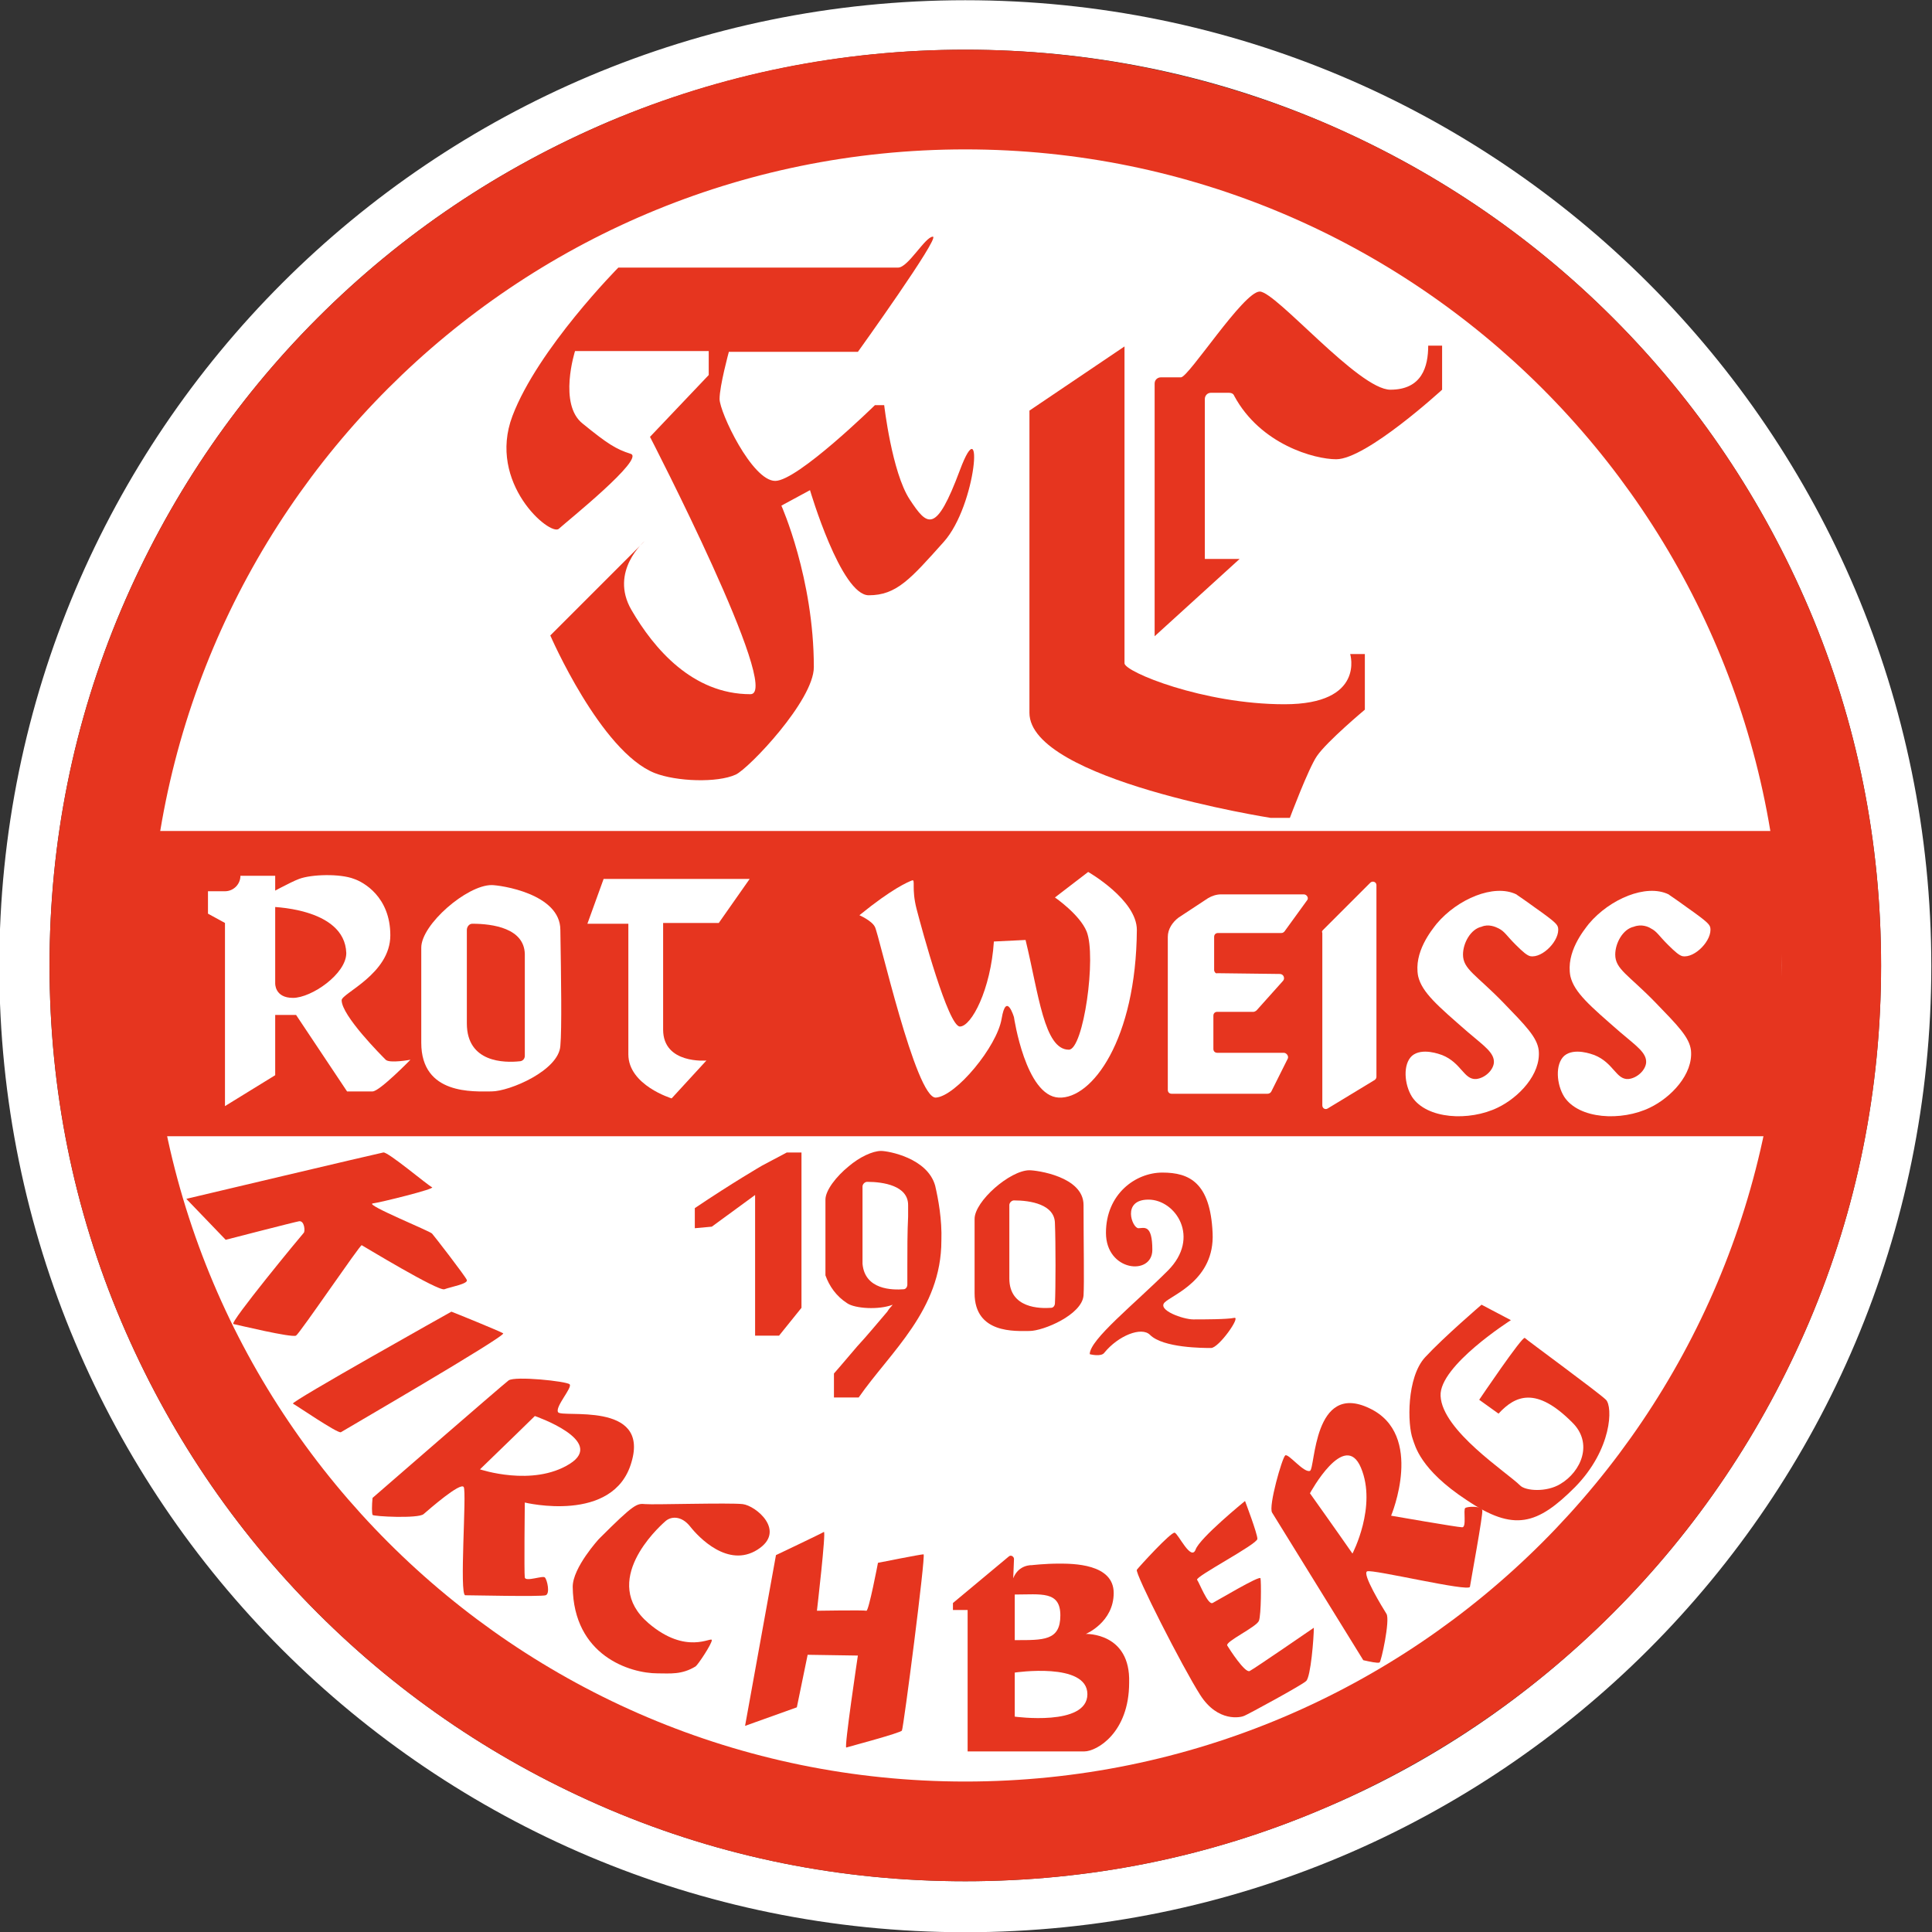 <?xml version="1.0" encoding="utf-8"?>
<!-- Generator: Adobe Illustrator 26.0.3, SVG Export Plug-In . SVG Version: 6.00 Build 0)  -->
<svg version="1.1" xmlns="http://www.w3.org/2000/svg" xmlns:xlink="http://www.w3.org/1999/xlink" x="0px" y="0px"
	 viewBox="0 0 1024 1024" style="enable-background:new 0 0 1024 1024;" xml:space="preserve">
<rect x="0" y="0" width="1024" height="1024" fill="#333333" stroke="none"/>
<style type="text/css">
	.st0{display:none;}
	.st1{display:inline;}
	.st2{fill:#4469AF;}
	.st3{fill:#718CC3;}
	.st4{fill:#718DC4;}
	.st5{fill:#FFFFFF;}
	.st6{fill:#A8A8A8;}
	.st7{fill:#020203;}
	.st8{fill:#DD3B1E;}
	.st9{fill:#50A781;}
	.st10{fill:#38AB50;}
	.st11{fill:#E6351F;}
	.st12{fill:#355BA7;}
	.st13{fill:none;stroke:#020203;stroke-width:8;stroke-linecap:round;stroke-miterlimit:10;}
	.st14{fill:none;stroke:#FFFFFF;stroke-width:8;stroke-linecap:round;stroke-miterlimit:10;}
	.st15{fill:#0456A2;}
	.st16{fill:#1E1E1C;}
</style>
<g id="Ebene_1" class="st0">
	<g id="_x39_kpBEu.tif" class="st1">
		<g>
			<path class="st2" d="M278.92-0.01c0.41,0,0.41,0,0.82,0c2.46,0.41,4.51,0.41,6.97,0c0.41,0,0.41,0,0.82,0
				c5.74,0.41,10.66,2.87,15.57,5.33c24.18,12.3,49.59,21.72,75.82,29.51c24.59,7.38,50,13.12,75.41,16.39
				c10.25,1.23,20.49,2.46,30.74,2.87c13.94,0.82,27.87,0.82,41.81,0.41c17.62-0.41,35.25-2.46,52.87-5.33
				c31.56-4.92,62.3-12.71,92.22-23.36c16.8-5.74,32.79-12.71,48.77-20.49c6.15-2.87,12.3-4.92,19.26-5.33c2.87,0,5.33,0,8.2,0
				c5.33,0.41,8.61,2.87,11.89,6.97c6.15,8.2,13.53,15.16,20.49,22.54c9.84,10.66,20.08,21.72,29.92,32.38
				c3.69,4.1,7.38,7.79,11.07,11.89c9.43,9.84,18.85,19.67,28.28,29.51c9.84,10.25,19.67,20.9,29.92,30.74
				c8.2,8.2,16.39,15.98,25.41,22.95c5.33,4.1,8.61,9.43,8.61,16.39c0,2.87-0.82,5.74-2.46,8.2c-8.2,12.3-14.35,25.41-19.26,38.94
				c-7.38,19.67-12.71,39.76-15.57,60.66c-2.05,14.35-2.87,28.69-2.05,43.04c1.23,19.26,5.74,37.71,12.71,55.74
				c10.66,29.1,27.05,54.92,45.49,79.92c5.74,7.38,11.48,14.75,15.16,23.36c4.1,10.25,4.92,20.49,1.23,30.74
				c-13.94,38.12-32.38,74.59-50.82,111.07c-15.16,29.1-31.15,57.79-47.54,86.07c-10.66,18.03-20.9,36.07-32.38,53.69
				c-11.89,18.03-25,35.66-38.53,52.46c-19.26,23.77-40.99,45.9-62.71,67.22c-11.48,11.48-23.77,22.13-36.07,32.79
				c-19.26,16.39-38.94,31.97-59.02,46.72c-25,18.03-50.41,35.25-76.64,51.23c-1.23,0.82-2.87,1.64-4.1,2.46
				c-10.66,7.38-22.54,6.97-34.43,5.33c-1.23,0-2.87-0.82-3.69-1.64c-12.3-7.38-25-13.53-37.3-20.49
				c-20.08-11.89-38.94-24.59-57.79-38.12s-37.3-28.28-54.92-43.86c-7.79-6.56-15.16-13.53-22.54-20.49
				c-12.3-11.07-23.77-23.36-35.25-34.84c-31.97-31.56-60.66-65.99-86.07-103.28c-21.31-31.56-41.4-63.94-60.25-97.14
				c-9.43-17.21-18.85-34.43-27.87-51.64c-15.16-29.51-29.51-59.02-43.04-89.35c-2.46-5.74-3.69-11.48-4.92-17.62
				c0-0.41,0-0.82,0-1.23c0.41-2.05,0.41-3.69,0-5.74c0-0.41,0-0.41,0-0.82c0.82-10.66,7.79-18.03,14.35-25.41
				c10.66-12.3,20.9-25,29.1-39.35c7.38-12.71,13.53-26.23,18.44-39.76c6.56-18.85,12.71-37.71,16.8-57.38
				c2.46-13.12,2.87-26.23,2.05-39.76c-2.46-30.74-11.07-59.43-23.77-87.71c-4.1-9.43-9.02-18.44-13.94-27.46
				c-2.87-6.15-2.87-12.3,1.64-17.62c1.23-1.64,3.28-2.87,4.51-4.1c13.53-13.94,26.64-27.46,40.17-41.4
				c7.79-8.2,15.57-16.39,23.36-24.59c12.3-13.53,25-26.64,36.89-40.17c12.3-13.53,23.77-27.46,35.66-41.4
				C262.12,5.32,269.5,0.4,278.92-0.01z"/>
			<path class="st3" d="M286.3-0.01c-2.46,0.82-4.51,0.82-6.97,0C281.79-0.01,284.25-0.01,286.3-0.01z"/>
			<path class="st4" d="M71.53,498.38c0.82,2.05,0.82,3.69,0,5.74C71.53,502.48,71.53,500.43,71.53,498.38z"/>
			<path class="st5" d="M878.14,182.79c0,2.46-1.23,5.33-2.46,8.2c-3.28,8.2-8.2,15.98-11.48,24.18
				c-7.38,16.8-11.48,34.43-14.35,52.46c-4.1,22.13-5.33,44.26-3.69,66.4c2.87,38.94,14.76,75,34.84,108.61
				c9.84,16.39,21.31,31.15,34.02,45.49c8.2,9.43,9.02,19.67,4.51,30.74c-8.61,20.49-16.8,41.4-25.82,61.48
				c-20.9,45.49-45.9,88.94-73.36,131.16c-19.26,29.51-38.53,59.43-60.25,87.71c-23.77,31.56-51.64,59.43-81.15,85.66
				c-46.31,40.99-96.32,76.23-149.19,108.2c-3.69,2.05-6.97,4.51-11.48,5.33c-2.46,0.41-4.92,0.41-6.97-0.82
				c-19.26-9.84-38.94-18.44-57.38-29.92c-37.3-22.54-71.32-49.59-102.87-79.51c-51.64-48.77-96.32-103.28-135.66-162.3
				c-2.05-3.28-4.51-6.15-6.97-9.43c-1.64-2.05-3.28-4.1-4.1-6.97c-1.23-4.1-0.41-7.38,2.87-9.84
				c75.82-59.84,152.06-119.27,227.88-179.11c77.87-61.07,155.34-122.14,233.21-183.21c63.94-50.41,128.29-100.83,192.22-151.24
				c3.69-2.87,7.79-6.15,12.3-7.79C876.5,177.05,878.14,178.28,878.14,182.79z"/>
			<path class="st5" d="M593.7,270.5c5.74-1.23,11.48-1.64,17.21-0.82c20.49,2.46,33.2,22.13,33.61,38.12
				c0.82,27.46-28.69,51.23-55.33,43.86c-18.03-4.92-34.43-27.05-25.41-51.64c0.82-2.05,1.64-4.51,2.87-6.97
				c-3.69-0.41-6.97,0.41-10.25,0c-14.76-1.64-25-9.84-30.33-23.36s-2.87-26.23,6.56-37.3c7.79-9.02,17.62-14.76,29.92-15.16
				c16.8,0,31.97,13.53,34.43,29.92c0.82,6.97,0,13.12-2.05,19.67C594.11,268.45,593.29,269.27,593.7,270.5z"/>
			<path class="st5" d="M521.97,325.83c3.28-0.41,5.74-0.82,8.61-0.82c16.39-1.23,28.69,5.74,36.89,20.08
				c8.2,14.35,7.79,28.69-1.64,42.22c-7.79,11.89-19.26,19.26-33.2,20.49c-20.08,2.05-37.71-11.48-41.81-31.56
				c-1.64-8.61-0.41-16.8,2.87-25c0.41-0.82,0.82-1.64,1.23-2.46c0,0,0-0.41,0-0.82c-5.33,0.82-10.25,0.82-15.57-0.41
				c-14.35-3.69-22.95-13.12-26.64-27.05c-3.69-13.94,0.41-26.23,10.66-36.07c9.43-9.02,20.49-13.94,33.61-11.07
				c20.9,4.51,33.2,27.46,25.82,48.36C523.2,322.96,522.79,324.19,521.97,325.83z"/>
			<path class="st5" d="M674.85,233.2c-2.87,5.74-6.15,10.25-10.66,13.94c-12.71,10.25-27.87,11.48-42.22,3.69
				c-18.03-10.25-29.92-33.2-26.64-52.87c4.51-28.69,32.79-43.04,58.61-29.1c13.12,7.38,22.95,18.03,31.15,30.33
				c10.25,15.16,17.21,31.56,18.03,50c0.82,17.62-5.33,32.79-17.21,45.49c-3.28,3.69-6.97,6.97-10.66,9.84
				c-1.64,1.23-2.46,1.23-3.69-0.41c-4.1-5.33-8.2-10.66-12.71-15.98c-1.23-1.64-1.23-2.46,0.41-3.69
				c8.2-6.97,14.35-15.16,16.8-26.23C676.9,249.6,676.9,241.81,674.85,233.2z"/>
			<path class="st5" d="M365.4,500.02c0-1.64-0.82-2.87-1.64-4.1c-16.39-29.1-34.02-57.79-51.23-86.89
				c-1.23-2.05-1.23-3.28,0.82-4.92c7.79-5.74,15.57-11.07,22.95-17.21c2.05-1.64,2.46-1.23,3.69,0.82
				c19.26,42.22,38.94,84.84,58.2,127.06c0.82,1.64,0.41,2.46-0.82,3.69c-6.97,5.74-13.94,11.89-20.9,18.03
				c-1.64,1.64-2.87,1.64-4.51,0c-25.41-20.9-50.41-41.4-75.82-62.3c-11.07-9.02-22.13-18.03-33.2-27.05
				c-1.64-1.64-2.05-2.05,0-3.69c6.97-5.33,13.53-11.07,20.08-16.8c2.05-1.64,2.87-1.64,4.51,0
				C313.35,451.25,339.17,475.43,365.4,500.02z"/>
			<path class="st5" d="M330.57,553.72c0,14.76-4.92,25.41-14.76,34.02c-4.1,3.69-9.02,7.38-13.53,10.25
				c-1.64,1.23-3.28,2.05-5.33,2.87c-6.56,2.87-7.79,2.87-11.89-2.87c-3.69-4.92-7.38-9.84-11.48-14.75
				c-1.64-1.64-1.23-2.46,0.82-3.28c7.38-3.69,15.16-7.38,21.72-12.71c4.51-3.28,6.97-7.79,6.97-13.53
				c0.41-9.84-6.15-16.8-17.21-18.03c-6.97-0.82-13.94,0-20.49,0.41c-6.15,0.41-12.71,0.41-18.85-0.41
				c-22.54-4.51-35.66-29.92-26.64-51.23c5.74-13.53,16.8-22.13,29.1-28.69c2.05-1.23,4.92-3.69,6.97-2.46
				c1.64,0.82,2.46,4.1,3.69,6.56c2.05,4.51,4.1,9.02,6.15,13.12c0.82,2.05,1.23,2.87-1.23,3.28c-5.74,1.64-11.07,4.92-15.16,9.02
				c-5.33,5.33-6.15,12.71-2.87,18.85c2.05,3.69,5.33,5.74,9.43,6.56c7.79,0.82,15.16-0.41,22.54-1.23
				c9.02-0.82,18.03-1.23,26.64,2.46c13.53,5.74,20.08,17.21,24.18,30.74C330.16,546.75,330.98,550.85,330.57,553.72z"/>
			<path class="st5" d="M243.26,642.66c-1.23,0-1.64-0.82-2.05-1.64c-20.9-26.23-41.4-52.05-62.3-78.28
				c-2.46-2.87-4.92-5.74-6.97-8.61c-1.23-1.64-2.05-1.23-3.28-0.41c-5.33,4.51-11.07,9.02-15.98,13.53
				c-2.05,1.64-2.87,1.23-4.51-0.41c-4.92-6.56-9.43-12.71-14.35-18.85c-1.23-1.23-1.23-2.05,0.41-3.28
				c19.67-15.57,38.94-31.15,58.61-46.72c1.23-1.23,2.05-1.23,3.28,0.41c4.92,6.56,9.84,12.71,14.75,18.85
				c1.23,1.64,0.82,2.46-0.41,3.69c-4.92,4.1-9.84,8.61-14.76,13.12c-1.64,1.23-1.64,2.05-0.41,4.1
				c23.36,27.46,46.31,54.92,69.68,82.79c2.87,3.28,2.87,3.28-0.82,6.15c-6.15,4.92-12.3,9.84-18.44,15.16
				C244.49,641.84,244.08,642.25,243.26,642.66z"/>
			<path class="st5" d="M410.08,367.23c-1.64,0.41-1.23,1.23-1.64,2.05c-2.46,6.56-4.92,13.12-7.38,20.08
				c-0.82,2.05-1.23,2.87-3.28,1.23c-5.33-3.69-11.07-6.97-16.39-10.25c-1.64-0.82-2.05-1.64-1.23-3.69
				c5.33-11.07,10.25-22.13,15.57-33.61c0.41-1.23,1.23-2.05,2.46-2.87c5.74-4.1,11.07-8.2,16.39-12.71
				c1.64-1.23,2.46-0.82,3.28,0.41c27.87,35.66,56.15,71.32,84.02,106.97c1.23,1.64,1.23,2.46-0.41,3.69
				c-6.56,4.92-13.12,10.25-19.26,15.57c-1.64,1.23-2.46,1.23-4.1-0.41c-20.9-26.64-41.81-53.28-62.71-79.92
				c-1.64-2.05-3.28-3.69-4.92-5.74C410.9,368.05,410.49,367.23,410.08,367.23z"/>
			<path class="st2" d="M605.99,483.22c5.33,11.07,10.66,22.54,15.98,33.61c6.15,13.53,12.71,26.64,18.85,40.17
				c0.82,2.05,0.82,2.87-0.82,4.1c-4.1,3.69-7.79,7.38-11.48,11.07c-1.64,2.05-2.87,1.64-4.51,0c-20.9-16.8-41.4-33.2-62.3-50
				c-1.23-0.82-2.46-2.05-4.1-2.46c0.82,0.82,1.23,2.05,2.05,2.87c15.57,21.72,30.74,43.45,46.31,64.76
				c1.64,2.05,1.23,2.87-0.82,4.51c-4.92,3.28-9.43,6.97-13.94,10.66c-2.05,1.64-2.87,1.23-4.1-0.82
				c-25-36.48-49.59-72.96-74.59-109.43c-3.28-4.92-3.28-4.92,1.23-8.61c5.33-4.92,11.07-9.43,16.39-14.35
				c1.64-1.64,2.87-1.64,4.92,0c23.36,19.67,46.72,39.35,70.5,59.02c0.82,0.82,1.64,1.23,2.46,2.05c0.82-1.23-0.41-2.05-0.82-2.87
				c-13.94-26.64-27.87-52.87-42.22-79.51c-1.23-2.05-1.23-3.28,0.82-4.92c6.56-5.33,12.71-10.66,19.26-16.39
				c1.64-1.23,2.46-1.64,4.1,0c30.74,33.61,61.07,67.22,91.81,100.83c1.64,2.05,1.64,2.87-0.41,4.1
				c-5.33,3.69-11.07,7.79-16.39,11.89c-2.05,1.64-3.28,1.64-4.92-0.41c-15.98-18.85-32.38-37.3-48.36-56.15
				c-1.23-1.64-2.87-3.28-4.1-4.92C606.4,482.81,606.4,482.81,605.99,483.22z"/>
			<path class="st2" d="M774.03,372.15c3.69-0.41,6.97-0.82,9.84-1.64c3.28-0.82,6.56-0.41,9.43,1.23
				c9.02,4.92,16.8,11.07,24.59,17.62c6.15,4.92,12.3,10.25,18.44,15.57c1.64,1.64,1.64,2.46,0,3.69
				c-6.56,4.92-13.12,9.84-19.26,15.16c-1.64,1.23-2.46,1.64-4.1,0c-9.43-9.84-19.67-18.44-29.92-26.64
				c-2.87-2.05-5.33-4.51-9.02-5.33c-3.28-1.23-6.15-1.23-9.02,0.82c-4.51,2.87-4.92,5.74-1.64,10.25
				c9.84,12.71,19.67,25.41,29.51,38.12c1.23,1.64,1.64,2.46-0.41,4.1c-5.74,4.51-11.89,8.61-17.62,13.53
				c-2.05,1.64-2.87,1.23-4.1-0.82c-26.23-33.2-52.05-65.99-78.28-99.19c-2.05-2.87-4.1-5.33-6.15-7.79c-0.82-1.23-1.23-2.05,0-2.87
				c12.3-10.66,24.59-21.72,39.35-28.69c13.12-6.15,26.23-5.74,38.53,2.46c8.61,5.74,11.89,14.76,14.35,24.18
				C780.59,354.11,779.36,363.13,774.03,372.15z"/>
			<path class="st2" d="M349.42,780.78c-8.2,0.41-15.98-3.28-23.36-7.38c-18.85-11.07-32.38-27.05-42.22-46.31
				c-4.1-7.38-7.38-15.16-9.02-23.77c-2.87-16.39,2.05-30.74,13.53-42.63c7.79-8.2,16.8-14.35,26.64-19.26
				c2.05-0.82,2.87-0.82,4.1,1.23c2.46,5.33,5.33,10.66,8.2,15.98c0.82,1.64,0.41,2.46-1.23,3.28c-6.15,3.28-11.89,6.56-17.21,11.07
				c-9.02,6.97-11.48,15.98-8.61,26.64c3.28,12.3,10.25,22.13,17.62,31.97c5.74,7.79,12.3,14.76,20.9,19.67
				c11.48,6.56,24.18,5.33,33.61-3.28c1.64-1.23,1.64-2.46,0.41-4.1c-6.56-8.2-13.12-16.39-19.67-24.59
				c-1.23-1.64-2.05-1.64-3.69-0.41c-2.87,2.46-5.74,4.51-8.61,6.97c-1.23,1.23-2.05,1.23-2.87-0.41
				c-3.28-4.51-6.97-9.02-10.25-13.53c-0.82-1.23-0.82-2.05,0.41-2.87c9.02-7.38,18.44-14.76,27.46-22.13
				c1.23-1.23,2.05-0.82,2.87,0.41c14.35,19.26,28.69,38.94,43.04,58.2c0.82,1.23,1.23,2.05,0,3.28
				c-7.79,7.38-15.57,15.16-23.77,22.13C369.91,777.5,360.49,780.78,349.42,780.78z"/>
			<path class="st2" d="M759.69,468.87c-0.82,0.41-1.23,0.82-1.64,1.23c-5.33,4.51-10.25,9.02-15.57,13.94
				c-1.64,1.23-2.46,0.82-3.69,0c-7.79-6.56-15.57-13.12-22.95-19.67c-1.64-1.64-2.87-1.64-4.51,0
				c-5.33,4.51-10.66,9.02-15.98,13.12c-1.64,1.23-2.05,2.46-0.82,4.1c4.92,7.79,9.43,15.98,14.35,23.77
				c1.23,1.64,0.82,2.87-0.82,4.1c-5.74,4.51-11.89,9.02-17.62,13.94c-2.05,1.64-2.87,1.64-4.1-0.82
				c-11.48-23.36-23.36-47.13-34.84-70.5c-8.61-17.62-17.62-35.25-26.23-52.87c-1.23-2.05-0.82-2.87,0.82-4.51
				c7.79-5.74,15.16-11.89,22.95-17.62c1.64-1.23,2.46-1.23,4.1,0c34.84,29.92,69.27,59.84,104.1,89.76
				C758.05,467.23,758.87,467.64,759.69,468.87z"/>
			<path class="st2" d="M505.58,634.05c5.74-2.87,11.07-5.74,16.8-8.2c8.61-4.1,12.3-11.07,14.35-19.67
				c1.23-6.15-0.82-10.25-6.56-13.53c-5.33-2.87-11.48-3.69-17.62-3.69c-9.02,0-18.44,0-27.46,0c-16.39-0.41-28.28-8.61-33.2-22.54
				c-4.51-13.12-1.64-25,6.15-36.07c7.38-10.25,17.62-17.62,28.69-23.77c5.33-2.87,5.74-2.46,7.38,2.87
				c2.05,5.74,3.69,11.48,5.74,17.21c0.82,1.64,0.41,2.46-1.64,2.46c-5.33,1.23-10.66,2.87-15.16,5.33
				c-4.1,2.46-6.15,5.74-6.15,10.66c0,2.87,0.41,5.33,1.23,8.2c2.46,9.02,5.33,11.07,14.76,11.07c7.38,0,13.94-1.64,21.31-2.46
				c27.46-3.69,44.67,12.3,49.59,36.89c3.69,18.03-2.46,33.2-17.21,44.26c-4.51,3.28-9.02,6.97-13.94,9.84
				c-0.82,0.41-1.23,0.82-2.05,0.82c-6.56,2.87-7.38,2.46-11.48-2.87C514.18,645.11,509.67,639.79,505.58,634.05z"/>
			<path class="st2" d="M381.8,587.32c0.82,0,1.23,0.82,1.64,1.23c3.69,4.51,7.79,9.43,11.48,13.94c1.23,1.64,1.23,2.46-0.41,3.69
				c-7.38,6.15-14.76,12.71-22.13,18.85c-1.64,1.23-2.05,2.46-0.41,4.1c6.15,7.38,11.89,14.75,18.03,22.54
				c1.23,1.64,2.05,1.64,3.28,0.41c6.97-6.15,13.94-11.89,20.49-18.03c1.64-1.64,2.87-1.64,4.1,0.41c3.28,4.1,6.56,8.2,9.84,12.3
				c1.23,1.64,1.23,2.46-0.41,3.69c-7.38,6.15-14.75,12.3-22.13,18.44c-1.23,1.23-1.64,1.64-0.41,3.28
				c7.38,9.43,14.75,18.44,22.13,27.87c1.23,1.64,2.05,1.64,3.69,0.41c8.2-7.38,16.39-14.35,24.18-21.72
				c1.64-1.23,2.46-1.23,3.69,0.41c4.1,4.92,7.79,9.43,12.3,13.94c1.64,1.64,1.23,2.46-0.41,4.1
				c-15.16,12.3-29.92,24.59-45.08,36.89c-2.05,1.64-2.87,1.23-4.1-0.41c-17.62-22.54-35.25-44.67-52.46-66.81
				c-10.25-13.12-20.49-26.23-31.15-39.35c-1.64-2.05-1.23-2.87,0.41-4.1c13.94-11.48,27.87-22.95,41.81-34.02
				C380.57,588.14,381.39,587.73,381.8,587.32z"/>
			<path class="st2" d="M701.49,688.56c-1.23-2.05-2.05-3.69-3.28-5.74c-12.3-21.72-25-43.04-38.12-64.35
				c-1.23-2.05-1.23-2.87,0.82-4.51c6.56-4.51,12.71-9.43,19.26-14.35c5.33,11.07,10.25,22.13,15.16,33.2
				c10.25,22.54,20.49,44.67,30.74,67.22c0.82,2.05,0.82,3.28-0.82,4.51c-5.33,4.51-10.25,8.61-15.57,13.12
				c-1.23,1.23-2.05,1.23-3.69,0c-28.28-23.36-56.56-46.72-85.25-69.68c-2.05-1.64-1.64-2.46,0-3.69c4.92-4.1,10.25-8.2,14.75-12.3
				c2.05-1.64,2.87-1.23,4.51,0.41c19.26,18.44,38.94,36.48,58.2,54.51C699.85,687.74,700.26,688.56,701.49,688.56z"/>
			<path class="st2" d="M508.85,666.84c-0.41,1.23-1.23,1.23-1.64,2.05c-5.74,4.51-11.89,9.02-17.21,13.94
				c-2.05,1.64-2.87,1.64-4.51-0.41c-18.03-23.36-36.48-46.31-54.51-69.27c-9.43-12.3-18.85-24.18-28.69-36.48
				c-1.23-1.64-1.23-2.46,0.41-4.1c5.33-4.51,11.07-9.02,15.98-13.53c1.64-1.64,2.46-1.23,4.1,0.41
				c25,31.15,50.41,62.71,75.41,93.86c3.28,4.1,6.56,7.79,9.43,11.89C508.03,666.02,508.44,666.43,508.85,666.84z"/>
			<path class="st2" d="M572.79,736.1c0-17.21,12.71-29.92,29.1-28.28c9.02,0.82,16.39,5.33,22.95,11.89
				c3.28,3.28,6.15,6.97,8.61,11.07c1.23,1.64,0.82,2.46-0.41,4.1c-9.02,8.2-18.03,16.39-27.46,24.59c-2.05,1.64-1.64,2.46,0,4.1
				c6.97,6.15,13.94,6.56,21.31,1.23c4.92-3.28,9.43-7.38,13.12-11.48c1.23-1.23,1.64-1.23,3.28-0.41c1.64,1.64,3.69,2.87,5.74,4.1
				c3.69,2.87,3.69,2.87,0.82,6.56c-5.33,6.97-11.07,13.53-19.26,18.03c-7.79,4.1-15.57,3.28-23.77,0.82
				C584.68,775.86,572.38,752.5,572.79,736.1z"/>
			<path class="st2" d="M762.56,672.58c0,6.15-4.51,10.66-10.66,10.25c-7.38,0-14.35-6.97-14.35-14.35
				c0-6.15,4.51-10.66,10.66-10.66C756,658.23,762.56,664.79,762.56,672.58z"/>
			<path class="st2" d="M665.42,722.99c7.79,0,14.35,6.56,14.35,14.35c0,6.15-4.51,10.25-10.66,10.66
				c-7.38,0-14.35-6.97-14.35-14.35C654.76,727.5,659.27,722.99,665.42,722.99z"/>
			<path class="st2" d="M590.83,288.95c4.1,0,7.79,1.23,11.07,3.28c9.43,6.97,14.76,16.39,15.57,27.87c0.41,5.74-2.05,8.2-7.79,8.2
				c-4.1,0-7.79-1.23-11.07-3.69c-9.43-7.38-14.35-17.21-15.16-29.1C583.45,290.59,585.5,288.95,590.83,288.95z"/>
			<path class="st2" d="M576.48,267.63c0,4.51-0.82,5.74-4.51,5.33c-10.25-0.41-20.49-9.02-22.13-18.03
				c-0.82-3.69-0.82-7.79,2.05-10.25c2.46-2.05,6.56-0.82,9.43,0.41c8.2,3.28,11.48,10.66,13.94,18.44
				C576.07,264.76,576.07,266.81,576.48,267.63z"/>
			<path class="st2" d="M512.54,353.29c0-7.38,2.46-9.43,8.2-9.02c4.1,0.41,7.79,1.64,11.07,4.1c9.02,6.97,13.94,15.98,14.76,27.05
				c0.82,6.15-2.05,8.61-8.2,8.61c-3.69,0-7.38-1.23-10.25-3.69C518.69,373.38,513.77,363.13,512.54,353.29z"/>
			<path class="st2" d="M478.52,307.39c0.41-9.02,2.87-9.43,9.84-7.79c1.23,0.41,2.87,0.82,4.1,1.64
				c7.79,5.74,11.89,13.53,12.71,22.95c0.41,3.28-0.82,4.1-4.1,4.1C490,327.88,478.52,317.23,478.52,307.39z"/>
			<path class="st2" d="M653.95,220.5c-0.41,4.1-1.23,7.79-4.92,9.84c-3.69,2.05-7.38,1.23-10.25-1.23
				c-9.43-6.97-16.39-16.39-19.26-27.87c-0.41-1.23-0.41-2.46-0.41-3.69c0.41-7.38,6.56-11.07,12.71-7.38
				c6.97,3.69,11.48,10.25,16.8,15.98c2.87,3.69,4.51,7.38,5.33,11.89C653.95,218.86,653.95,219.68,653.95,220.5z"/>
			<path class="st5" d="M759.28,365.59c0,7.79-5.33,14.76-12.71,17.21c-1.23,0.41-2.05,0-2.87-0.82
				c-8.2-10.25-15.98-20.49-24.18-30.74c-0.82-1.23-0.82-2.05,0-3.28c6.97-10.25,13.12-11.89,22.95-8.2
				C752.31,343.46,759.28,354.52,759.28,365.59z"/>
			<path class="st5" d="M702.31,446.74c0,1.23-0.82,1.23-1.23,1.64c-6.15,4.51-11.89,9.02-18.03,13.53
				c-1.64,1.23-2.05,0.41-2.46-0.82c-7.79-16.8-15.98-33.61-24.18-50.41c-0.41-1.23-0.82-2.05,0.82-2.87c1.64-0.82,2.46-1.23,4.1,0
				c9.84,9.43,19.67,18.85,29.51,27.87c3.28,3.28,6.97,6.56,10.25,9.43C701.49,446.33,701.9,446.74,702.31,446.74z"/>
			<path class="st5" d="M597.38,723.4c6.15,0.82,11.07,4.51,15.57,9.02c0.82,0.82,0,1.64-0.41,2.05c-4.1,3.69-8.2,7.79-12.3,11.48
				c-0.82,0.82-1.64,0.82-2.46,0c-3.28-4.1-6.15-8.61-7.38-13.53C588.37,727.09,591.65,723.4,597.38,723.4z"/>
		</g>
	</g>
</g>
<g id="Ebene_2" class="st0">
	<g class="st1">
		<g>
			<path class="st6" d="M181.24,105.8c13.93,35.64,31.54,92.57,31.54,154.01c0,56.93-11.06,159.74-19.66,242.07
				c-4.51,40.96-9.42,87.24-9.42,97.48c0,3.69,0,8.19-0.41,12.7c-1.23,41.78-3.69,129.43,72.91,201.93
				c49.15,46.69,90.11,63.08,142.13,84.38c33.59,13.52,70.86,28.67,113.05,53.66c42.19-24.99,79.87-40.14,113.05-53.66
				c52.02-20.89,92.98-37.68,142.13-84.38c76.6-72.5,74.14-159.74,72.91-201.93c0-4.92-0.41-9.01-0.41-12.7
				c0-10.24-4.92-56.52-9.42-97.48c-9.01-82.33-19.66-185.14-19.66-242.07c0-61.44,17.61-118.37,31.54-154.01l-34.41-35.23
				c-54.89,17.2-155.65,40.55-295.73,40.55c-141.31,0-241.66-23.35-296.14-40.55L181.24,105.8z"/>
		</g>
		<g>
			<path class="st7" d="M511.78,1013.88l-13.93-9.01c-43.83-27.85-83.56-43.83-118.78-58.16c-52.43-21.3-101.99-41.37-158.52-94.62
				c-93.8-88.47-90.52-195.38-89.29-241.25c0-4.51,0.41-8.19,0.41-11.47c0-12.29,3.69-47.1,9.83-103.22
				c8.6-81.1,19.66-182.27,19.66-236.75c0-62.26-21.3-120.42-34-149.5l-6.96-15.97l81.51-83.15l15.56,5.32
				c37.27,12.7,140.49,42.6,294.91,42.6c153.19,0,257.23-29.9,294.91-43.01l15.56-5.32l81.51,83.15l-6.96,15.97
				c-12.7,29.08-34,87.24-34,149.5c0,54.48,10.65,155.24,19.66,236.75c6.14,55.71,9.83,90.93,9.83,103.22c0,3.28,0,6.96,0.41,11.47
				c1.23,45.88,4.51,152.78-89.29,241.25C747.3,904.93,697.74,925,645.31,946.3c-35.23,14.34-74.96,30.31-118.78,58.16
				L511.78,1013.88z M181.24,105.8c13.93,35.64,31.54,92.57,31.54,154.01c0,56.93-11.06,159.74-19.66,242.07
				c-4.51,40.96-9.42,87.24-9.42,97.48c0,3.69,0,8.19-0.41,12.7c-1.23,41.78-3.69,129.43,72.91,201.93
				c49.15,46.69,90.11,63.08,142.13,84.38c33.59,13.52,70.86,28.67,113.05,53.66c42.19-24.99,79.87-40.14,113.05-53.66
				c52.02-20.89,92.98-37.68,142.13-84.38c76.6-72.5,74.14-159.74,72.91-201.93c0-4.92-0.41-9.01-0.41-12.7
				c0-10.24-4.92-56.52-9.42-97.48c-9.01-82.33-19.66-185.14-19.66-242.07c0-61.44,17.61-118.37,31.54-154.01l-34.41-35.23
				c-54.89,17.2-155.65,40.55-295.73,40.55c-141.31,0-241.66-23.35-296.14-40.55L181.24,105.8z"/>
		</g>
		<path class="st5" d="M814.89,40.67l57.75,58.98c-13.93,32.36-36.04,93.39-36.04,160.15c0,55.71,11.06,157.7,19.66,239.21
			c4.92,45.47,9.42,88.88,9.42,100.35c0,3.69,0,7.37,0.41,12.29c1.23,42.19,4.1,140.9-81.1,221.59
			c-52.84,49.97-97.89,68.4-150.32,89.29c-36.45,14.75-77,31.13-122.88,60.21c-45.88-29.08-86.43-45.47-122.88-60.21
			c-52.43-21.3-97.48-39.32-150.32-89.29c-85.2-80.69-82.33-179.4-81.1-221.59c0-4.51,0.41-8.6,0.41-12.29
			c0-11.47,4.51-54.89,9.42-100.35c8.6-81.92,19.66-183.5,19.66-239.21c0-66.36-22.12-127.8-36.04-160.15l57.75-58.98
			c43.83,15.16,148.28,44.24,303.1,44.24C665.79,84.91,771.06,55.83,814.89,40.67L814.89,40.67z M823.9,0.12
			c0,0-113.87,49.97-312.12,49.97c-199.88,0-312.12-49.97-312.12-49.97l-90.93,92.57c0,0,43.01,79.46,43.01,167.12
			s-29.08,304.74-29.08,339.56c0,34.82-13.93,158.92,91.75,258.87c102.4,96.67,180.22,85.61,296.55,165.89h1.23
			c116.33-80.28,194.56-69.22,296.55-165.89c106.09-99.94,91.75-224.05,91.75-258.87c0-34.82-29.08-251.9-29.08-339.56
			s43.01-167.12,43.01-167.12L823.9,0.12L823.9,0.12z"/>
		<path class="st8" d="M667.43,287.66c13.93,0,23.35-2.87,24.58-6.96c0.82-4.1,4.51-21.3,15.97-29.9
			c4.92-4.1,35.64,25.8,50.79,75.78c7.37,24.17,11.06,36.45,13.11,42.19c0.82,2.46-1.23,4.51-3.69,3.69
			c-6.55-2.46-16.38-6.55-20.48-11.47c-6.14-6.96-8.19-15.97-39.32-18.02s-139.67-11.06-156.06,17.2
			c-16.38,28.67-12.7,123.29-12.7,123.29v216.68c0,0-4.1,57.34,18.02,72.91c22.12,15.56,35.64,31.95,35.64,31.95H415.94
			c0,0,13.52-16.38,35.64-31.95s18.02-72.91,18.02-72.91V483.45c0,0,3.69-94.62-12.7-123.29s-124.93-19.25-156.06-17.2
			s-33.18,10.65-39.32,18.02c-4.1,4.51-13.93,9.01-20.48,11.47c-2.05,0.82-4.51-1.23-3.69-3.69c2.05-6.14,6.14-18.43,13.11-42.19
			c15.16-50.38,45.88-79.87,50.79-75.78c11.47,9.01,14.75,25.8,15.97,29.9c0.82,4.1,10.65,6.96,24.58,6.96H667.43L667.43,287.66z"/>
		<path class="st9" d="M603.94,456.83c11.88,0,27.03-10.24,58.57-31.54c24.17-15.97,49.56-12.7,49.56-12.7s-32.36,37.68-38.09,62.67
			c-5.73,24.99-6.55,58.16-6.55,58.16s12.7,1.64,29.08-5.32c16.79-7.37,18.43-7.78,22.53-9.01c7.37-2.05,12.7-2.05,12.7-2.05
			s-25.4,28.26-25.4,51.2s22.94,56.52,22.94,56.52s-13.93,1.23-25.4-5.73c-11.47-6.96-21.71-13.11-27.85-13.93
			c-6.14-0.82-7.78-0.41-7.78-0.41s-5.73,41.37,13.11,73.73c18.84,32.36,48.33,70.45,48.33,70.45s-22.53,5.73-56.12-13.93
			c-33.59-19.66-33.18-22.94-45.47-25.8c-12.29-3.28-28.26-4.51-28.26-4.51s6.55-18.43,6.55-37.68c0-19.25,0-58.98,0-58.98h-38.5
			v-68.81h35.23L603.94,456.83z"/>
		<path class="st9" d="M406.52,456.83c-11.88,0-27.03-10.24-58.57-31.54c-24.17-15.97-49.56-12.7-49.56-12.7
			s32.36,37.68,38.09,62.67c5.73,24.99,6.55,58.16,6.55,58.16s-12.7,1.64-29.08-5.32c-16.79-7.37-18.43-7.78-22.53-9.01
			c-7.37-2.05-12.7-2.05-12.7-2.05s25.4,28.26,25.4,51.2s-22.94,56.52-22.94,56.52s13.93,1.23,25.4-5.73
			c11.47-6.96,21.71-13.11,27.85-13.93c6.14-0.82,7.78-0.41,7.78-0.41s5.73,41.37-13.11,73.73c-18.84,32.36-48.33,70.45-48.33,70.45
			s22.53,5.73,56.12-13.93c33.59-19.66,33.18-22.94,45.47-25.8c12.29-3.28,28.26-4.51,28.26-4.51s-6.55-18.43-6.55-37.68
			c0-19.25,0-58.98,0-58.98h38.5v-68.81h-35.23L406.52,456.83z"/>
		<path class="st10" d="M451.57,153.72c-18.84,0-45.88,9.83-45.88,35.23s20.07,27.85,36.04,27.85l-32.36,25.8h50.38
			c0,0,37.27-29.08,37.27-55.3C497.45,160.69,470.41,153.72,451.57,153.72z M451.57,195.5c-4.51,0-8.19-3.69-8.19-8.19
			c0-4.51,3.69-8.19,8.19-8.19c4.51,0,8.19,3.69,8.19,8.19C459.77,191.82,456.08,195.5,451.57,195.5z"/>
		<path class="st10" d="M652.69,153.72c-24.17,0-44.65,13.93-44.65,44.65c0,31.13,20.89,44.65,44.65,44.65s46.28-12.7,46.28-44.65
			S676.85,153.72,652.69,153.72z M653.92,216.39c-7.78,0-9.42-9.83-9.42-18.02s0.82-18.02,9.42-18.02c7.37,0,8.19,10.65,8.19,18.02
			C662.11,205.74,661.7,216.39,653.92,216.39z"/>
		<polygon class="st10" points="576.09,154.95 576.09,241.38 538,241.38 538,182.4 522.43,182.4 522.43,173.38 549.47,155.36 		"/>
		<polygon class="st10" points="371.7,154.95 371.7,241.38 333.2,241.38 333.2,182.4 317.63,182.4 317.63,173.38 344.67,155.36 		
			"/>
	</g>
</g>
<g id="Ebene_3">
	<g>
		<path class="st5" d="M511.63,26.34c65.54,0,129.02,12.7,188.83,38.09c57.75,24.58,109.77,59.39,154.42,104.04
			s79.46,96.67,104.04,154.42c25.4,59.8,38.09,123.29,38.09,188.83s-12.7,129.02-38.09,188.83
			c-24.58,57.75-59.39,109.77-104.04,154.42c-44.65,44.65-96.67,79.87-154.42,104.04c-59.8,25.4-123.29,38.09-188.83,38.09
			S382.61,984.39,322.8,959c-57.75-24.58-109.77-59.39-154.42-104.04c-44.65-44.65-79.46-96.67-104.04-154.42
			c-25.4-59.8-38.09-123.29-38.09-188.83s12.7-129.02,38.09-188.83c24.58-57.75,59.39-109.77,104.04-154.42
			S265.05,89.01,322.8,64.43C382.2,39.45,446.09,26.34,511.63,26.34 M511.63,0.12c-282.62,0-512,228.97-512,512s228.97,512,512,512
			s512-228.97,512-512S794.25,0.12,511.63,0.12L511.63,0.12z"/>
		<g>
			<path class="st5" d="M511.63,970.88c-61.85,0-122.06-12.29-178.59-36.04c-54.48-22.94-103.63-56.12-145.82-98.3
				c-42.19-42.19-75.37-91.34-98.3-145.82c-23.76-56.52-36.04-116.74-36.04-178.59s12.29-122.06,36.04-178.59
				c22.94-54.48,56.12-103.63,98.3-145.82s91.34-75.37,145.82-98.3c56.52-23.76,116.74-36.04,178.59-36.04
				s122.06,12.29,178.59,36.04c54.48,22.94,103.63,56.12,145.82,98.3c42.19,42.19,75.37,91.34,98.3,145.82
				c23.76,56.52,36.04,116.74,36.04,178.59s-12.29,122.06-36.04,178.59c-22.94,54.48-56.12,103.63-98.3,145.82
				c-42.19,42.19-91.34,75.37-145.82,98.3C633.69,958.59,573.48,970.88,511.63,970.88z"/>
			<path class="st11" d="M511.63,79.18c238.8,0,432.54,193.74,432.54,432.54S750.43,944.25,511.63,944.25S79.09,750.51,79.09,511.71
				S272.42,79.18,511.63,79.18 M511.63,26.34c-65.54,0-129.02,12.7-188.83,38.09c-57.75,24.58-109.77,59.39-154.42,104.04
				S88.92,265.13,64.35,322.89c-25.4,59.8-38.09,123.29-38.09,188.83s12.7,129.02,38.09,188.83
				c24.58,57.75,59.39,109.77,104.04,154.42c44.65,44.65,96.67,79.46,154.42,104.04c59.8,25.4,123.29,38.09,188.83,38.09
				s129.02-12.7,188.83-38.09c57.75-24.58,109.77-59.39,154.42-104.04c44.65-44.65,79.46-96.67,104.04-154.42
				c25.4-59.8,38.09-123.29,38.09-188.83s-12.7-129.02-38.09-188.83c-24.58-57.75-59.39-109.77-104.04-154.42
				S758.21,89.01,700.46,64.43C640.65,39.45,577.17,26.34,511.63,26.34L511.63,26.34z"/>
		</g>
		<rect x="56.97" y="440.44" class="st11" width="887.19" height="161.79"/>
		<path class="st5" d="M559.14,475.67c0,0,13.11,9.01,16.79,18.02c5.32,13.11-1.64,62.67-9.42,62.67
			c-13.11,0-15.97-29.49-22.94-58.16l-16.79,0.82c-1.64,25.4-11.88,45.06-18.02,45.06c-6.14,0-20.07-51.2-22.94-62.26
			c-2.87-11.06-0.41-15.97-2.46-15.16s-10.24,4.1-27.85,18.43c0,0,6.55,2.87,8.19,6.14c2.05,3.28,21.71,91.34,32.36,90.52
			c10.65-0.82,32.36-27.03,34.82-41.78c2.46-14.75,6.55-0.82,6.55-0.82s6.14,41.78,23.76,42.6c17.61,0.82,40.96-30.72,41.37-88.88
			c0-15.97-25.8-30.72-25.8-30.72L559.14,475.67z"/>
		<path class="st5" d="M355.98,582.17l18.43-20.07c0,0-22.94,2.05-22.94-16.38s0-56.52,0-56.52h29.49l16.38-23.35h-77.41l-8.6,23.76
			h21.71c0,0,0,52.84,0,69.22C333.04,575.2,355.98,582.17,355.98,582.17z"/>
		<path class="st11" d="M291.67,336.81l49.97-49.97c0,0-18.84,15.97-6.96,36.45c11.88,20.48,32.36,44.65,63.08,44.65
			c17.2,0-53.25-136.4-53.25-136.4l31.13-32.77v-12.7h-70.86c0,0-9.01,28.26,4.1,38.5c13.11,10.65,17.61,13.52,25.4,15.97
			s-33.59,35.64-38.09,39.73c-4.51,4.1-38.09-24.17-24.58-59.8s56.12-78.64,56.12-78.64s142.95,0,148.28,0s14.34-16.38,18.43-16.38
			s-39.73,61.03-39.73,61.03h-68.4c0,0-4.92,18.02-4.92,24.99c0,6.96,17.2,43.42,29.49,43.42c11.88,0,52.84-40.14,52.84-40.14h4.92
			c0,0,4.1,35.64,13.52,49.97c9.42,14.34,13.93,18.43,26.62-15.56s9.01,18.43-8.6,38.09c-17.61,19.66-24.99,28.26-39.73,28.26
			c-14.75,0-31.13-55.71-31.13-55.71L414.15,268c0,0,17.2,38.5,17.2,85.61c0,17.61-34.41,53.66-41.37,56.93
			c-9.83,4.51-31.54,3.69-43.01-0.82C318.3,398.25,291.67,336.81,291.67,336.81z"/>
		<path class="st11" d="M611.98,337.22V203.28c0-2.05,1.64-3.28,3.28-3.28h10.65c4.1,0,33.18-45.47,41.78-45.47
			s52.43,52.02,69.22,52.02c16.79,0,20.07-12.29,20.07-23.35h7.37v23.35c0,0-40.14,36.86-56.12,36.86
			c-11.47,0-40.14-7.78-54.07-33.59c-0.41-1.23-1.64-1.64-2.87-1.64c-2.46,0-6.55,0-9.42,0c-2.05,0-3.28,1.64-3.28,3.28v84.79h18.43
			L611.98,337.22z"/>
		<path class="st11" d="M545.63,217.62l50.38-34c0,0,0,163.02,0,167.94c0,4.51,41.78,21.71,84.79,21.71s34.82-26.62,34.82-26.62
			h7.78v29.49c0,0-20.07,16.79-25.4,24.58c-4.51,6.55-14.34,32.77-14.34,32.77h-10.24c0,0-127.8-20.07-127.8-55.71
			C545.63,341.73,545.63,217.62,545.63,217.62z"/>
		<path class="st5" d="M701.27,492.87l24.99-24.99c1.23-1.23,3.28-0.41,3.28,1.23V570.7c0,0.82-0.41,1.23-0.82,1.64l-24.99,15.16
			c-1.23,0.82-2.87,0-2.87-1.64v-91.34C700.46,493.69,700.86,493.28,701.27,492.87z"/>
		<path class="st5" d="M142.17,480.58v-6.55c0,0,11.88-6.55,16.38-8.19c6.55-2.46,21.71-2.87,29.08,0
			c4.92,1.64,19.25,9.42,19.25,29.9s-25.8,30.72-25.8,34.41c0,8.19,21.3,29.49,23.35,31.54c2.05,2.05,13.11,0,13.11,0
			s-16.38,16.79-20.07,16.79c-3.69,0-13.52,0-13.52,0l-27.03-40.55h-11.06v31.95l-26.62,16.38v-97.08l-9.01-4.92v-11.88h9.01
			c4.51,0,8.19-3.69,8.19-8.19l0,0h18.43v56.93c0,0-0.41,7.78,9.42,7.78c9.83,0,28.26-12.7,28.26-23.76
			C182.72,480.58,142.17,480.58,142.17,480.58z"/>
		<path class="st5" d="M643.52,514.17v-17.61c0-1.23,0.82-2.05,2.05-2.05h33.59c0.82,0,1.23-0.41,1.64-0.82l11.88-16.38
			c1.23-1.23,0-3.28-1.64-3.28h-43.83c-2.46,0-4.92,0.82-6.96,2.05l-15.56,10.24c-3.28,2.46-5.73,6.14-5.73,10.24v81.1
			c0,1.23,0.82,2.05,2.05,2.05h50.79c0.82,0,1.64-0.41,2.05-1.23l8.6-17.2c0.82-1.23-0.41-3.28-2.05-3.28h-35.23
			c-1.23,0-2.05-0.82-2.05-2.05v-17.61c0-1.23,0.82-2.05,2.05-2.05h19.25c0.41,0,1.23-0.41,1.64-0.82l13.93-15.56
			c1.23-1.23,0.41-3.69-1.64-3.69l-33.18-0.41C644.34,516.22,643.52,514.99,643.52,514.17z"/>
		<path class="st5" d="M297,492.87c0-19.25-31.95-23.76-36.45-23.76c-13.11,0-37.27,20.89-37.27,33.18v50.38
			c0,27.85,27.85,25.8,37.27,25.8c9.42,0,35.64-11.06,36.45-24.17C297.82,545.3,297.41,518.68,297,492.87z M278.16,559.64
			c0,1.64-1.23,2.87-2.87,2.87c-7.78,0.82-27.85,0.82-27.85-20.07v-49.56c0-1.64,1.23-3.28,2.87-3.28
			c11.06,0,27.44,2.46,27.85,15.97C278.16,518.27,278.16,550.22,278.16,559.64z"/>
		<path class="st11" d="M574.3,638.69c0-15.16-24.99-18.43-28.67-18.43c-10.24,0-29.08,16.38-29.08,25.8v39.32
			c0,21.71,21.71,20.07,29.08,20.07c7.37,0,27.85-8.6,28.67-18.84C574.71,679.65,574.3,659.17,574.3,638.69z M559.14,690.71
			c0,1.23-0.82,2.46-2.05,2.46c-5.73,0.41-22.12,0.41-22.12-15.56v-38.91c0-1.23,1.23-2.46,2.46-2.46c8.6,0,21.71,2.05,21.71,12.29
			C559.55,658.35,559.55,683.34,559.14,690.71z"/>
		<path class="st5" d="M794.25,492.05c3.28,1.64,4.1,3.69,9.01,8.6c4.1,4.1,6.14,5.73,7.78,6.14c6.55,1.23,15.97-8.6,14.75-15.16
			c-0.41-1.64-1.23-2.87-12.29-10.65c-6.14-4.51-9.42-6.55-9.83-6.96c-11.88-5.73-31.13,2.46-42.19,15.56
			c-2.87,3.69-12.29,15.16-9.83,27.85c2.05,8.6,10.24,15.56,26.21,29.49c8.6,7.37,14.34,11.06,13.93,16.38
			c-0.41,4.1-4.92,8.19-9.42,8.6c-6.55,0.41-7.78-8.6-18.02-12.7c-1.23-0.41-10.65-4.1-15.97,0.41c-4.92,4.51-4.1,15.16,0,21.71
			c7.78,11.88,30.31,13.11,45.47,5.73c11.06-5.32,22.94-17.61,21.71-30.31c-0.82-6.96-6.96-13.11-18.84-25.4
			c-14.34-14.75-21.3-17.61-21.3-25.4c0-6.14,4.1-13.52,9.83-14.75C788.93,489.6,792.62,491.23,794.25,492.05z"/>
		<path class="st5" d="M874.94,492.05c3.28,1.64,4.1,3.69,9.01,8.6c4.1,4.1,6.14,5.73,7.78,6.14c6.55,1.23,15.97-8.6,14.75-15.16
			c-0.41-1.64-1.23-2.87-12.29-10.65c-6.14-4.51-9.42-6.55-9.83-6.96c-11.88-5.73-31.13,2.46-42.19,15.56
			c-2.87,3.69-12.29,15.16-9.83,27.85c2.05,8.6,10.24,15.56,26.21,29.49c8.6,7.37,14.34,11.06,13.93,16.38
			c-0.41,4.1-4.92,8.19-9.42,8.6c-6.55,0.41-7.78-8.6-18.02-12.7c-1.23-0.41-10.65-4.1-15.97,0.41c-4.92,4.51-4.1,15.16,0,21.71
			c7.78,11.88,30.31,13.11,45.47,5.73c11.06-5.32,22.94-17.61,21.71-30.31c-0.82-6.96-6.96-13.11-18.84-25.4
			c-14.34-14.75-21.3-17.61-21.3-25.4c0-6.14,4.1-13.52,9.83-14.75C870.03,489.6,873.72,491.23,874.94,492.05z"/>
		<path class="st11" d="M784.01,741.91c0,0,22.94-34,24.17-32.77c1.23,1.23,39.32,29.08,43.01,32.77
			c3.69,3.69,3.28,26.21-16.38,46.28c-20.07,20.07-32.36,23.76-57.34,6.96c-24.99-16.38-27.44-29.08-28.67-32.36
			c-2.87-7.78-3.28-32.77,6.55-43.42c9.83-10.65,29.9-27.85,29.9-27.85l15.56,8.19c0,0-38.09,24.17-37.27,40.14
			c0.82,18.43,35.23,40.55,42.19,47.51c2.87,2.87,13.93,3.69,21.3-0.82c11.06-6.55,17.61-21.71,6.14-32.77
			c-18.84-18.84-29.9-14.34-38.91-4.51L784.01,741.91z"/>
		<path class="st11" d="M575.53,866.02c0,0,14.75-6.14,14.75-21.71s-21.71-15.56-29.08-15.56c-7.37,0-14.34,0.82-14.34,0.82
			s-6.96-0.41-9.83,6.96l0.41-10.24c0-1.23-1.64-2.46-2.87-1.23l-29.49,24.58v3.69h7.78v74.96c0,0,55.3,0,61.85,0
			c6.55,0,23.76-9.83,23.76-36.45C599.28,865.2,575.53,866.02,575.53,866.02z M537.84,845.13c13.93,0,24.17-2.05,24.17,11.06
			c0,13.52-9.01,13.11-24.17,13.11V845.13z M537.84,909.85c0,0,0-9.42,0-23.35c0,0,38.5-5.73,38.5,11.47
			C576.35,915.17,537.84,909.85,537.84,909.85z"/>
		<path class="st11" d="M317.48,815.64c18.84-18.84,20.07-18.84,24.58-18.43c4.1,0.41,44.65-0.82,51.61,0
			c6.96,0.82,23.35,14.34,7.78,24.17c-15.56,9.83-31.13-6.55-35.64-12.29c-4.51-5.73-10.24-5.73-13.52-2.46
			c-3.69,3.28-34.41,31.54-8.6,53.66c20.07,17.2,33.59,6.96,33.59,9.01c0,2.05-7.37,13.11-8.6,13.93
			c-7.37,4.51-13.52,3.69-20.07,3.69c-14.75,0-44.65-9.42-45.06-45.88C303.55,830.79,317.48,815.64,317.48,815.64z"/>
		<path class="st11" d="M295.77,748.46c-1.64-2.87,7.78-13.11,6.14-14.75c-1.64-1.64-29.08-4.51-32.36-2.05
			c-3.28,2.46-72.09,62.26-72.09,62.26c-0.41,4.1-0.41,7.78,0,9.01c0.41,0.82,24.17,2.05,27.03-0.41
			c2.87-2.46,19.66-17.2,21.3-14.34c1.64,2.87-2.46,57.34,0.82,57.34c2.87,0,40.14,0.82,42.6,0c2.46-0.82,0.82-8.19-0.41-9.42
			c-0.82-1.23-10.24,2.46-10.65,0c-0.41-2.46,0-39.73,0-39.73s47.1,11.47,56.52-21.3C344.51,742.32,297.41,751.74,295.77,748.46z
			 M301.91,775.91c-19.66,12.29-47.51,2.87-47.51,2.87c9.83-9.42,29.08-28.26,29.08-28.26S321.58,763.62,301.91,775.91z"/>
		<path class="st11" d="M694.31,779.59c-3.28,1.23-11.47-9.42-13.11-8.19c-1.64,1.23-9.01,27.03-6.96,30.31
			c2.05,3.28,48.33,78.23,48.33,78.23c3.69,0.82,7.37,1.64,8.6,1.23c0.82,0,5.73-22.53,3.69-25.8c-2.05-3.28-13.11-21.3-10.24-22.53
			s54.07,11.06,54.48,8.19s6.96-38.09,6.55-40.55c-0.41-2.46-7.78-2.05-9.01-1.23c-1.23,0.82,0.82,10.24-1.64,10.24
			c-2.46,0-37.68-6.14-37.68-6.14s18.02-43.01-11.47-56.93C695.95,732.08,697.18,778.36,694.31,779.59z M721.34,777.95
			c8.6,20.48-4.51,45.47-4.51,45.47c-7.37-10.65-22.53-31.95-22.53-31.95S712.74,757.47,721.34,777.95z"/>
		<path class="st11" d="M239.25,695.21c1.23,0.41,25.4,10.24,27.44,11.47s-84.79,51.61-86.02,52.43
			c-1.64,0.82-23.76-14.34-25.4-15.16C153.64,743.14,239.25,695.21,239.25,695.21z"/>
		<path class="st11" d="M411.28,824.24c0,0,24.17-11.47,25.4-12.29c1.23-0.41-3.69,41.78-3.69,41.78s24.99-0.41,26.21,0
			c1.23,0.41,6.14-25.4,6.14-25.4s22.53-4.51,24.17-4.51c1.23,0.41-10.65,92.16-11.47,93.39c-0.41,1.23-28.26,8.6-29.49,9.01
			c-1.23,0.41,6.14-48.74,6.14-48.74l-26.62-0.41l-5.73,27.85l-27.44,9.83L411.28,824.24z"/>
		<path class="st11" d="M696.36,862.74c0,5.32-1.64,26.21-4.1,28.26c-2.05,2.05-30.72,17.61-32.77,18.43
			c-1.64,0.82-13.93,3.69-23.35-11.06c-9.42-14.75-34.82-64.72-33.59-66.36c1.23-1.64,18.02-20.07,20.07-19.66
			c2.05,0.82,8.6,15.16,11.06,9.01c2.05-6.14,26.21-25.8,26.21-25.8s6.55,17.2,6.55,20.07s-33.18,20.07-31.95,21.71
			c1.23,1.64,5.73,13.52,8.19,12.29c2.46-1.23,24.99-14.75,25.4-13.11c0.41,1.64,0.41,19.25-0.82,22.53
			c-1.23,3.28-18.02,11.06-16.79,13.11c1.23,2.05,9.42,14.75,11.88,13.52C664.82,884.45,696.36,862.74,696.36,862.74z"/>
		<path class="st11" d="M98.75,635.41c0,0,101.99-24.17,104.45-24.58c2.46-0.41,23.76,17.61,25.8,18.43
			c2.05,0.82-27.85,8.19-31.54,8.6c-3.69,0.82,30.72,14.75,31.54,15.97c0.82,0.82,17.61,22.53,18.43,24.58s-8.6,3.69-11.88,4.92
			c-3.28,1.23-43.01-22.94-43.83-23.35c-0.82-0.41-32.77,46.69-34.82,47.92c-2.46,1.23-31.13-5.73-33.18-6.14
			c-2.46-0.41,36.45-47.51,37.27-48.33c0.82-0.82,0.41-6.55-2.46-6.14c-2.46,0.41-38.91,9.83-38.91,9.83L98.75,635.41z"/>
		<path class="st11" d="M577.58,717.74c0-7.78,23.76-26.62,41.37-44.24c17.61-17.61,4.1-37.68-10.24-37.68s-8.6,15.16-5.32,15.16
			c2.87,0,7.37-2.46,7.37,11.47s-24.58,11.47-24.58-9.01c0-20.48,15.56-31.95,29.9-31.95s25.4,5.32,26.62,31.95
			c1.23,24.99-21.3,32.77-25.4,36.86c-4.1,4.1,9.83,9.01,15.16,9.01c5.32,0,18.02,0,21.71-0.82c3.69-0.82-8.19,15.97-12.29,15.97
			s-25.4,0-32.36-6.96c-4.51-4.51-16.79,0.41-24.17,9.42C583.72,719.38,577.58,717.74,577.58,717.74z"/>
		<path class="st11" d="M368.27,640.33c20.07-13.52,35.64-22.53,35.64-22.53l13.11-6.96h7.78v82.33l-11.88,14.75h-12.7v-74.55
			l-22.94,16.79l-9.01,0.82L368.27,640.33L368.27,640.33z"/>
		<path class="st11" d="M495.66,628.45c-4.1-14.75-24.99-18.43-28.67-18.43c-4.51,0-11.47,3.28-17.2,8.19
			c-6.55,5.32-12.29,12.7-12.29,17.61v39.32c0,0.41,0,0.41,0,0.82c2.05,5.73,5.73,11.06,11.47,14.75c4.1,2.87,16.79,3.69,24.17,0.82
			c-1.23,1.64-1.64,1.64-2.87,3.69c-4.92,5.73-10.65,12.7-15.97,18.43c-6.55,7.78-12.29,14.34-12.29,14.34v12.7h13.11
			c16.79-24.17,43.83-46.28,43.83-83.15C499.34,646.47,497.29,635.41,495.66,628.45z M480.91,671.05c0,4.1,0,7.78,0,9.83
			c0,1.23-0.82,2.46-2.05,2.46c-5.73,0.41-20.48,0.41-21.71-13.52c0-0.82,0-1.23,0-2.05v-38.91c0-1.23,1.23-2.46,2.46-2.46
			c8.6,0,21.71,2.05,21.71,12.29c0,1.64,0,3.69,0,6.14C480.91,652.62,480.91,662.86,480.91,671.05z"/>
	</g>
</g>
<g id="Ebene_4" class="st0">
	<g class="st1">
		<g>
			<g>
				<g id="XMLID_00000048477801231635386280000010522421003700339108_">
					<g>
						<path class="st7" d="M962.58,573.22c11.87,6.55,17.19,20.47,11.87,33.16c-7.78,18.01-26.2,58.95-56.9,107.67
							c-30.29,48.72-72.87,105.62-127.73,156.79c-124.04,114.22-252.99,149.01-267.32,152.7c-2.05,0.41-4.09,0.82-6.14,0.82h-9.83
							c-2.05,0-4.09-0.41-6.14-0.82c-14.33-3.68-143.28-38.48-267.32-152.7c-31.52-29.07-61.41-62.63-88.83-99.48
							c-2.87-4.09-6.14-8.19-9.01-12.69c-48.31-67.55-76.55-128.95-86.38-152.29c-5.32-12.69-0.41-26.61,11.87-33.16
							c15.97-8.6,46.67-27.02,72.87-56.49c31.11-35.21,46.26-75.73,44.62-119.13c-4.09-106.44-75.73-177.67-97.84-197.32
							c-8.6-7.78-11.05-20.06-6.14-30.7L146.7,15.25c5.32-11.05,16.78-16.78,28.66-14.33c43.39,9.01,196.5,37.66,336.1,37.66h0.82
							c155.56,0,297.21-28.66,336.51-37.25c11.87-2.46,23.74,3.27,29.07,14.33l72.46,153.92c2.05,4.5,2.87,9.01,2.46,13.92
							c-0.82,6.55-3.68,12.28-8.6,16.78c-22.11,19.65-93.75,90.88-97.84,197.32c-1.64,43.8,13.51,83.92,44.62,119.13
							C915.91,546.61,946.61,565.04,962.58,573.22z M953.16,597.38c0-0.41,0.41-0.82,0.41-1.23c0-1.23-0.41-2.05-1.64-2.87
							c-17.19-9.01-50.76-29.48-79.01-61.41c-35.21-40.12-52.4-85.56-50.35-135.5c3.27-83.1,44.21-146.15,75.73-182.99
							L162.25,757.44c26.61,35.62,55.67,67.96,85.97,96.2c119.95,110.53,243.58,143.69,257.5,147.38c0,0,0.41,0,0.82,0h9.83
							c0.41,0,0.41,0,0.82,0c13.51-3.28,137.55-36.84,257.5-147.38C881.11,755.4,938.43,632.99,953.16,597.38z M925.74,174.08
							L856.14,25.89c-0.41-1.23-2.05-2.05-3.27-1.64c-40.12,9.01-183.4,37.66-341.83,38.07h-0.82
							c-142.05,0-296.8-29.07-341.01-38.07c-0.41,0-0.41,0-0.82,0c-1.23,0-2.05,0.82-2.87,1.64L93.07,180.22
							c-0.41,1.23-0.41,2.46,0.82,3.68C117.63,204.79,195,282.16,199.51,397.6c2.05,49.94-15.15,95.38-50.35,135.5
							c-28.25,32.34-61.82,52.4-79.01,61.41c-1.23,0.82-2.05,2.46-1.23,3.68c9.42,22.52,36.84,82.28,83.92,147.78L925.74,174.08z"/>
						<path class="st5" d="M953.57,596.56c0,0.41,0,0.82-0.41,1.23c-15.15,35.21-72.05,157.61-178.9,256.27
							c-119.95,110.53-243.58,143.69-257.5,147.37c-0.41,0-0.41,0-0.82,0h-9.83c-0.41,0-0.41,0-0.82,0
							c-13.92-3.28-137.55-36.84-257.5-147.37c-30.29-28.25-59.36-60.59-85.97-96.2L897.9,213.79
							c-31.52,36.84-72.46,99.89-75.73,182.99c-2.05,49.94,15.15,95.38,50.35,135.5c28.25,32.34,61.82,52.4,79.01,61.41
							C952.76,594.51,953.57,595.33,953.57,596.56z"/>
						<path class="st12" d="M856.14,25.89l69.59,148.19l-772.9,571.08c-47.08-65.5-74.51-125.27-83.92-147.78
							c-0.41-1.23,0-2.87,1.23-3.68c17.19-9.01,50.76-29.48,79.01-61.41c35.21-40.12,52.4-85.56,50.35-135.5
							C195,281.34,117.63,203.97,93.89,183.09c-0.82-0.82-1.23-2.46-0.82-3.68l72.46-154.33c0.41-1.23,1.64-1.64,2.87-1.64
							c0.41,0,0.41,0,0.82,0c44.21,9.01,198.96,38.07,341.01,38.07h0.82c158.02,0,301.3-29.07,341.83-38.07
							C854.1,23.84,855.73,24.66,856.14,25.89z"/>
					</g>
				</g>
			</g>
			<path class="st13" d="M246.58,755.4l50.35-42.58c0.41-0.41,0.82,0,0.82,0.41v100.71c0,0.41,0.41,0.82,0.82,0.41l52.4-45.03"/>
			<path class="st14" d="M199.91,549.07l53.22,67.14c0.82,1.23,2.46,1.23,3.27,0.41l42.58-33.16"/>
			<line class="st13" x1="535.6" y1="519.19" x2="594.55" y2="592.46"/>
			<line class="st13" x1="582.68" y1="481.11" x2="641.63" y2="553.98"/>
			<line class="st14" x1="619.52" y1="241.22" x2="678.47" y2="314.5"/>
			<path class="st14" d="M154.47,641.18c0,0,24.97-18.83,41.35-35.21s-10.23-39.3-22.92-37.66c-25.38,3.27-47.9,36.43-47.9,36.43
				l58.95,72.87c0,0,45.03-24.97,48.72-38.07s-16.38-43.8-44.21-27.02"/>
			<line class="st13" x1="565.08" y1="555.62" x2="612.16" y2="517.96"/>
			<path class="st13" d="M742.34,482.75l-60.18-73.28c-0.82-0.82,0-2.05,1.23-1.64l101.93,37.25c1.23,0.41,2.46-1.23,1.64-2.05
				l-61-76.55"/>
			<g>
				<path class="st13" d="M719.82,497.49l-45.44,33.98c-2.46,2.05-6.14,1.23-7.78-1.23l-50.35-65.09c-2.05-2.46-1.64-6.14,1.23-8.19
					l48.72-37.25"/>
				<line class="st13" x1="641.22" y1="497.9" x2="680.11" y2="467.6"/>
			</g>
			<g>
				<path class="st14" d="M645.31,327.6l-39.3,30.29c-2.05,1.64-5.32,1.23-6.96-0.82l-43.39-58.54c-1.64-2.46-1.23-5.73,0.82-7.37
					l42.17-33.57"/>
				<line class="st14" x1="577.36" y1="328.01" x2="610.93" y2="300.58"/>
			</g>
			<path class="st13" d="M318.22,691.53l36.02,42.58c10.64,12.69,29.07,14.33,42.17,4.5l0,0c13.92-11.05,15.97-31.52,4.09-44.62
				l-33.98-42.58"/>
			<path class="st14" d="M337.06,454.1l36.02,42.58c10.64,12.69,29.07,14.33,42.17,4.5l0,0c13.92-11.05,15.97-31.52,4.09-44.62
				l-33.98-42.58"/>
			<path class="st13" d="M447.59,617.03c-14.74-14.74-51.99-0.41-39.3,30.29c13.92,33.57,47.9-18.83,67.96,0
				c23.33,22.11-10.64,48.72-39.3,45.44"/>
			<path class="st14" d="M699.76,201.92c-14.74-14.74-51.99-0.41-39.3,30.29c13.92,33.57,47.9-18.83,67.96,0
				c23.33,22.11-10.64,48.72-39.3,45.44"/>
			<path class="st14" d="M772.63,152.39c-14.74-14.74-51.99-0.41-39.3,30.29c13.92,33.57,47.9-18.83,67.96,0
				c23.33,22.11-10.64,48.72-39.3,45.44"/>
			<path class="st14" d="M243.72,152.39c-14.74-14.74-51.99-0.41-39.3,30.29c13.92,33.57,47.9-18.83,67.96,0
				c23.33,22.11-10.64,48.72-39.3,45.44"/>
			<path class="st13" d="M525.37,549.89c-3.27-0.41-20.88-3.68-34.8,7.37c-16.78,13.51-20.06,41.35-5.32,58.95
				c12.69,15.15,37.25,20.47,54.04,8.19c11.05-8.19,16.38-22.52,14.74-37.66"/>
			<g>
				<path class="st14" d="M320.27,571.59l-26.2-87.2c-0.82-2.46,2.05-4.5,4.09-3.27l75.33,49.94"/>
				<line class="st14" x1="310.04" y1="536.79" x2="344.83" y2="511.82"/>
			</g>
			<path class="st14" d="M440.22,366.08l68.77,56.08c0.82,0.82,2.05,0,1.64-1.23l-21.29-85.97c-0.41-1.23,0.82-1.64,1.64-1.23
				l67.14,60.18c0.82,0.82,2.05,0,1.64-1.23l-30.29-84.74"/>
			<path class="st13" d="M686.25,626.03l81.47,56.49c0.41,0.41,0.82,0,0.82-0.41l-20.47-95.79"/>
			<path class="st13" d="M409.51,867.56l41.35-31.52c2.05-1.64,2.46-4.09,1.23-6.14c-4.09-6.96-15.15-19.65-36.43-4.09
				c-19.24,13.92-12.28,59.77,22.52,57.31c35.21-2.46,36.02-29.88,36.02-29.88"/>
			<circle class="st7" cx="493.44" cy="845.46" r="8.6"/>
			<circle class="st7" cx="321.91" cy="668.61" r="8.6"/>
			<circle class="st7" cx="341.56" cy="652.23" r="8.6"/>
			<circle class="st7" cx="789.82" cy="660.01" r="8.6"/>
			<path class="st14" d="M331.32,359.12c23.33,4.5,58.54-5.32,31.52-50.76c-27.02-45.44-49.53-31.52-57.31-23.74
				c-10.23,10.23-3.27,44.21,14.74,44.62c9.01,0.41,34.39-2.05,34.8-33.16"/>
			<path class="st14" d="M454.55,260.87c23.33,4.5,58.54-5.32,31.52-50.76s-49.53-31.52-57.31-23.74
				c-10.23,10.23-3.27,44.21,14.74,44.62c9.01,0.41,34.39-2.05,34.8-33.16"/>
			<path class="st14" d="M241.26,370.99l9.83-41.76c0.41-2.05,3.27-2.87,4.5-0.82l54.04,74.51"/>
			<path class="st14" d="M429.98,308.77L429.98,308.77c-11.05,8.6-27.02,6.96-35.62-4.09l-26.61-33.98
				c-8.6-11.05-6.96-27.02,4.09-35.62l0,0c11.05-8.6,27.02-6.96,35.62,4.09l26.61,33.98C443.08,284.2,441.04,300.17,429.98,308.77z"
				/>
			<path class="st14" d="M254.36,117.18l79.01,53.22c1.23,0.82,2.87-0.41,2.46-2.05l-25.79-92.52"/>
		</g>
	</g>
</g>
<g id="Ebene_5" class="st0">
	<g class="st1">
		<g>
			<path class="st15" d="M1010.26,472.34c-7.37-60.21-15.56-133.94-54.07-183.5c-0.82-1.23-2.05-2.46-2.87-3.28
				c-40.55-82.33-105.68-150.73-185.96-197.02c-1.64-0.82-3.28-1.64-4.92-2.46C692.42,39.39,609.68,13.18,525.3,10.72
				c-54.07-1.64-107.72,6.14-159.33,22.12c-42.6,13.11-94.21,31.95-128.61,63.08c-2.05,0.82-4.1,2.05-5.73,3.69
				C153.38,159.82,76.38,233.96,53.03,332.26c-69.22,148.68-40.55,342.02,53.66,471.86c49.15,67.58,115.1,120.01,190.87,154.01
				c83.15,36.86,175.72,66.35,267.47,56.93c54.89-5.73,106.91-22.94,153.6-50.38c2.05,0,4.1-0.41,6.55-1.23
				c30.72-8.6,63.9-23.76,80.28-50.79c37.68-23.76,72.91-50.38,99.94-86.43c36.45-48.33,65.13-107.32,86.43-163.84
				C1014.36,600.96,1018.46,537.06,1010.26,472.34z M787.44,597.27c-0.41,1.64-0.41,2.87-0.82,4.51
				c-10.24,16.38-18.43,34-27.85,51.2c-9.01,16.79-20.07,32.77-32.77,47.51c-4.51,2.46-9.01,5.33-13.52,7.78
				c-49.97,29.49-99.94,59.39-149.91,88.88c-36.04,1.64-72.09,0-108.13-4.92c-79.87-25.8-148.28-90.11-196.2-159.74
				c0-3.28-0.41-6.55-1.23-10.24c-15.56-56.12-18.43-114.28-9.83-171.62c11.88-42.6,32.77-82.74,62.26-117.55
				c4.1-4.92,6.55-10.24,7.37-15.15c21.71-17.2,45.88-32.36,69.22-47.1c5.73-3.69,9.42-7.78,11.47-12.29
				c6.96-3.28,14.34-6.14,21.3-9.01c3.28,0.41,6.55,0.82,10.24,0c70.04-9.42,133.94-18.84,201.11,10.24
				c36.04,15.56,67.58,38.5,95.85,65.13c0.82,3.69,2.46,7.78,4.92,11.47c19.66,29.9,36.86,61.03,52.43,92.98c0,0.82,0,1.64,0,2.05
				c2.05,23.35,6.14,45.88,12.7,68.4C797.68,532.96,792.77,565.73,787.44,597.27z"/>
		</g>
		<g>
			<path class="st5" d="M792.77,503.88c-3.69-40.14-14.75-79.05-32.36-115.1c-3.69-7.78-9.01-13.11-15.16-15.97
				c-9.01-16.38-19.66-31.54-31.95-45.06c-56.93-63.08-140.49-94.21-224.87-85.2c-4.1,0.41-7.37,1.23-10.65,2.87
				c-7.37-6.96-18.02-9.83-30.72-4.51c-17.61,7.37-34.82,15.97-51.2,25.8c-63.49,35.23-125.75,83.97-142.54,153.6
				c-21.71,90.52-20.48,186.37,38.5,262.96c106.5,137.63,325.22,136.81,434.59,3.28c22.12-27.03,38.09-59.39,46.69-93.39
				C798.09,573.51,795.22,533.37,792.77,503.88z"/>
		</g>
		<g>
			<path class="st16" d="M147.65,630.45c0-2.87,0-5.33,0.41-8.19c0-1.23-0.41-2.05-1.23-2.46c0-0.82,0-1.23,0-2.05
				c0-0.41,0.41-0.82,0-1.23c-0.82-11.06-0.41-21.71,1.64-32.36c0.41-1.64-1.23-3.28-2.87-2.87c-4.1,0-7.78,0-11.88-0.41
				c-3.28-0.41-4.1,4.51-1.23,4.91c-0.82,0.82-0.82,2.46,0.82,3.28c0.82,0.82-0.82,4.91-0.82,5.73c-0.41,2.46,0,4.91,0.41,6.96
				c0.41,4.51,1.23,9.01,1.64,13.52c0,2.05,0,4.1,0,6.14c-0.41,0.41-0.82,0.82-0.82,1.64c-0.41,2.87-1.23,6.14-1.64,9.01
				c0,0.41-0.41,0.41-0.41,0.82c-0.41,2.46-0.82,4.92-0.41,7.37c0,0.82,0.41,1.64,1.23,2.05c0,0.41,0,0.82,0,1.23
				c0.41,1.64,1.64,2.46,3.28,2.05c0.41,0.41,0.41,0.82,0.82,0.82c0,0.41,0,0.41,0,0.82c0.82,2.87,4.1,3.28,4.92,0.41
				c0,0,0.41,0,0.41-0.41c1.23,1.64,4.1,0.82,4.51-1.23l0,0c0.41-0.41,0.82-0.82,0.82-1.23c0-1.23,0-2.46,0-3.69
				c0.41-2.87,0.41-5.73,0.41-8.6C148.06,631.27,148.06,630.86,147.65,630.45z"/>
		</g>
		<g>
			<path class="st16" d="M907.46,620.62C907.46,620.62,907.46,620.21,907.46,620.62C907.46,620.21,907.46,620.21,907.46,620.62
				c0-0.41,0-0.82,0-0.82c0-0.82-0.41-1.23-0.82-1.64c0-0.82,0-2.05,0-2.87c0.41-0.41,0.82-1.23,0.82-2.05
				c-0.41-4.51-0.41-9.42-0.82-13.93c0-2.46,0-4.92,0-7.37c0-0.82-0.41-1.23-0.82-1.64c0-1.64,0-3.28-0.41-5.32
				c0-1.23,0-2.05-0.41-3.28c0.82,0,1.23-0.41,2.05-0.41c1.23-0.41,2.05-2.05,1.64-3.28c-0.41-1.23-2.05-2.05-3.28-1.64
				c-4.92,1.23-10.24,1.23-15.16,0c-0.82,0-1.64,0-2.05,0.82c-0.41,0-0.82,0-1.23,0c-3.28-0.41-4.1,4.91-0.82,5.33
				c0.82,0,1.23,0,2.05,0l0,0c-1.23,0.82-1.64,2.05-1.23,3.28c1.23,3.69,2.46,7.37,3.69,11.06c0,1.23,0,2.46,0,3.28
				c0,4.91,0,9.42,0,14.34c-0.82,4.51-1.23,9.01-0.41,13.52c-0.41,4.1-0.82,7.78-0.41,11.88c0,2.05,0,4.51,0,6.55
				c0,2.05,2.87,2.87,4.51,1.64c0,0,0.41,0,0.41-0.41v0.41c0.41,2.46,2.46,4.51,5.32,3.28c2.87-0.82,3.69-4.51,4.1-6.96
				c0-0.82,0.41-1.23,0.41-2.05c1.64,0.82,3.69-0.41,3.69-2.46c-0.41-4.51-0.41-9.42-0.82-13.93
				C907.46,623.89,907.46,622.26,907.46,620.62z"/>
		</g>
		<g>
			<path class="st16" d="M309.85,396.98l-9.83-3.69c9.01-25.39,20.48-49.56,44.24-56.11c13.11-3.69,26.62-0.41,39.32,2.46
				c3.28,0.82,6.55,1.64,9.83,2.46c36.04,6.96,75.37-3.28,103.63-26.62l6.96,8.19c-30.72,26.21-72.91,36.86-112.23,29.08
				c-3.28-0.82-6.96-1.64-10.24-2.46c-11.88-2.87-23.35-5.73-34-2.46C327.87,353.15,318.04,374.45,309.85,396.98z"/>
		</g>
		<g>
			<path class="st16" d="M314.76,618.57c-8.19,0-16.38-2.05-23.76-6.96l5.73-9.01c17.61,11.47,41.78,2.46,54.48-12.29
				c11.88-14.34,17.61-34.82,17.2-61.03c0-10.24-1.23-20.89-2.05-30.72c-1.23-12.29-2.46-24.99-2.05-37.68
				c0.82-39.73,18.02-102.4,49.15-116.33l4.1,9.42c-25.8,11.47-42.19,69.63-43.01,106.91c0,12.29,0.82,24.58,2.05,36.45
				c0.82,10.24,2.05,20.89,2.05,31.54c0.41,29.08-6.14,52.02-19.66,67.99C348.76,609.97,331.56,618.57,314.76,618.57z"/>
		</g>
		<g>
			
				<rect x="685.9" y="449.91" transform="matrix(1 -0.016 0.016 1 -8.211 10.871)" class="st16" width="10.65" height="161.39"/>
		</g>
		<g>
			<path class="st16" d="M698.97,549.76c-2.87,0-5.32-0.41-8.19-0.82l2.05-10.24c12.7,2.46,26.62-3.28,36.04-14.75
				c9.83-11.88,15.56-29.9,15.16-47.92c0-10.65-2.46-19.66-6.96-25.39c-6.14-8.19-15.56-9.83-22.12-8.19
				c-7.37,1.64-15.16,6.96-23.76,15.57l-7.78-7.37c9.83-10.24,19.25-16.38,29.08-18.84c12.7-2.87,25.4,1.64,33.18,12.29
				c6.96,9.83,8.6,22.53,8.6,31.54c0.41,20.48-6.14,40.96-17.61,54.48C726.82,542.79,712.9,549.76,698.97,549.76z"/>
		</g>
		<g>
			<path class="st16" d="M451.98,458.83c-2.46,0-5.32-0.41-7.78-1.64c-10.24-4.92-11.88-16.79-12.7-26.62
				c-0.82-15.97-1.64-32.36-2.46-48.33l10.65-0.41c0.82,15.97,1.64,32.36,2.46,48.33c0.41,6.96,1.64,15.15,6.55,17.61
				c4.92,2.46,11.06-1.64,15.16-5.73c6.14-6.96,10.24-16.79,11.88-28.67c1.64-11.06,0.82-22.53,0.41-33.59l10.65-0.82
				c0.82,11.47,1.23,23.35-0.41,35.63c-2.05,13.93-6.96,25.81-14.75,34C466.73,454.32,459.35,458.83,451.98,458.83z"/>
		</g>
		<g>
			<path class="st16" d="M488.43,464.56c-9.01-5.33-16.38-14.34-19.66-24.17l9.83-3.28c2.87,7.78,8.19,14.34,15.16,18.43
				L488.43,464.56z"/>
		</g>
		<g>
			<path class="st16" d="M501.95,741.45l-3.28-0.41c-17.61-2.46-26.62-20.48-31.54-34c-23.35-62.67-35.64-128.21-36.45-194.97h10.65
				c0.82,65.54,13.11,129.84,36.04,191.28c5.73,15.16,11.88,23.76,19.66,26.62c24.99-41.78,43.01-87.24,52.43-135.17
				c0-0.82,0.41-1.64,0.41-2.46c-22.94-8.19-42.6-25.8-54.07-48.33c-8.19-15.97-10.24-37.68,3.28-49.56
				c9.01-7.78,23.35-9.01,35.23-2.87c11.88,6.14,18.84,17.2,22.53,25.39c9.83,22.12,8.6,46.69,5.32,67.99c0.41,0,0.82,0,0.82,0.41
				c24.99,5.33,52.02-2.46,69.22-20.48c17.2-18.43,22.53-47.1,12.7-69.22c-9.83-22.53-32.36-36.45-53.66-50.38
				c-3.28-2.05-6.55-4.1-9.83-6.14c-35.23-22.94-52.43-47.92-51.61-74.55c0.82-23.35,18.43-45.06,40.96-50.79
				c17.2-4.1,36.04,0.82,49.15,12.29l-0.82-14.34l10.65-0.82l3.69,53.25l-11.47-19.66c-9.42-16.38-30.31-24.99-48.33-20.48
				c-18.43,4.51-32.36,22.12-33.18,40.96c-0.82,22.53,14.75,44.24,46.69,65.13c3.28,2.05,6.14,4.1,9.42,6.14
				c22.94,14.75,46.69,29.9,57.75,54.89c11.47,26.21,5.32,59.39-14.75,80.69c-19.25,20.48-50.38,29.9-79.05,23.35h-0.41
				c0,0.41,0,0.82-0.41,1.64c-10.24,50.38-29.08,97.89-55.71,141.72L501.95,741.45z M518.34,498.15c-4.51,0-9.01,1.23-12.29,4.1
				c-9.42,8.19-7.37,24.17-0.82,36.86c9.83,19.66,26.62,35.23,46.28,42.6c2.87-19.25,3.69-41.37-4.51-60.62
				c-2.87-6.96-8.6-15.97-17.61-20.48C525.71,498.97,522.02,498.15,518.34,498.15z"/>
		</g>
		<g>
			<g>
				<path class="st16" d="M192.29,208.56c14.34,16.38,28.26,32.77,42.6,49.15c6.96,8.19,13.93,16.38,20.89,24.17
					c3.28,3.69,6.14,8.19,11.06,9.01c6.14,1.23,11.06-3.28,15.56-6.96c9.42-7.37,18.84-15.16,27.85-22.53
					c2.05-1.64,2.05-5.73,0-7.37c-2.46-2.05-5.32-2.05-7.37,0c-7.78,6.55-15.97,13.11-23.76,19.25c-2.05,1.64-3.69,2.87-5.73,4.51
					c-0.41,0.41-0.82,0.82-1.64,1.23c-1.23,1.23,0.82-0.41-0.82,0.41c-0.41,0.41-0.82,0.41-1.23,0.82c-0.41,0.41-0.82,0.41-0.41,0
					c-0.41,0-0.82,0-0.41,0c0.82,0-1.23,0.41,0,0h-0.41c0.41,0.41,0.41,0,0,0c0,0-0.41,0-0.41-0.41c0.41,0.41,0.41,0.41,0,0
					c-0.41-0.41-0.82-0.82-1.23-1.23c-1.64-2.05-3.28-3.69-4.92-5.73c-13.11-15.16-26.62-30.72-39.73-45.88
					c-7.37-8.6-15.16-17.61-22.53-26.21c-1.64-2.05-5.73-2.05-7.37,0C190.25,203.23,190.25,206.1,192.29,208.56L192.29,208.56z"/>
			</g>
		</g>
		<g>
			<g>
				<path class="st16" d="M459.76,75.44c2.05,31.13,2.87,61.85,1.64,92.98c-0.41,9.01-0.82,17.61-1.23,26.62
					c0,2.87,2.46,5.32,5.32,5.32c2.87,0,4.92-2.46,5.32-5.32c1.64-31.13,2.05-62.26,0.82-92.98c-0.41-9.01-0.82-17.61-1.23-26.62
					c0-2.87-2.46-5.32-5.32-5.32C462.63,70.11,459.76,72.16,459.76,75.44L459.76,75.44z"/>
			</g>
		</g>
		<g>
			<g>
				<path class="st16" d="M547.01,80.76c1.64,28.67,2.05,57.75,1.23,86.43c0,8.19-0.41,15.97-0.82,24.17c0,2.87,2.46,5.32,5.32,5.32
					c2.87,0,5.32-2.46,5.32-5.32c1.23-28.67,1.64-57.75,0.41-86.43c-0.41-8.19-0.82-15.97-1.23-24.17c0-2.87-2.46-5.32-5.32-5.32
					C549.46,75.85,546.6,77.9,547.01,80.76L547.01,80.76z"/>
			</g>
		</g>
		<g>
			<g>
				<path class="st16" d="M470.41,131.55c27.44,0,54.89-0.41,82.74-0.41c2.87,0,5.32-2.46,5.32-5.32c0-2.87-2.46-5.32-5.32-5.32
					c-27.44,0-54.89,0.41-82.74,0.41c-2.87,0-5.32,2.46-5.32,5.32C465.09,129.1,467.14,131.55,470.41,131.55L470.41,131.55z"/>
			</g>
		</g>
		<g>
			<g>
				<path class="st16" d="M590.02,196.68c14.75-25.8,27.85-53.25,38.09-81.1c2.87-7.78,5.73-15.97,8.19-23.76
					c-3.28,0-6.55,0-10.24,0c10.65,35.23,21.71,70.86,32.36,106.09c2.87,10.24,6.14,20.07,9.01,30.31c0.82,2.05,2.87,4.1,4.92,3.69
					c2.46,0,4.1-1.64,4.92-3.69c10.24-27.03,20.48-54.07,30.31-81.1c2.87-7.37,5.73-15.16,8.6-22.53c0.82-2.46-1.23-5.73-3.69-6.55
					c-2.87-0.82-5.32,0.82-6.55,3.69c-10.24,27.03-20.48,54.07-30.31,81.1c-2.87,7.37-5.73,15.16-8.6,22.53c3.28,0,6.55,0,10.24,0
					c-10.65-35.23-21.71-70.86-32.36-106.09c-2.87-10.24-6.14-20.07-9.01-30.31c-1.64-4.92-8.6-4.92-10.24,0
					c-9.01,28.26-20.07,54.48-33.59,80.69c-3.69,7.37-7.78,14.75-11.88,21.71c-1.23,2.46-0.82,5.73,2.05,7.37
					C585.1,199.96,588.38,199.55,590.02,196.68L590.02,196.68z"/>
			</g>
		</g>
		<g>
			<g>
				<path class="st16" d="M108.74,510.43c21.71-29.9,35.64-65.95,39.32-102.4c1.23-10.24,1.23-20.48,0.82-30.72
					c-3.28,0.82-6.55,1.64-9.83,2.46c7.37,15.15,13.93,29.9,19.25,46.29c2.46,7.78,4.92,15.57,6.55,23.76
					c0.82,4.1,1.64,8.19,2.46,12.29c0.82,4.1,1.23,7.37,1.64,11.47c1.64,16.38,0.41,31.95-3.69,47.51
					c-4.1,15.57-10.24,30.72-15.16,45.88c-4.92,14.75-8.6,30.72-7.37,46.29c0.41,4.91,1.23,9.42,2.05,13.93
					c0,0.82,0.41,1.64,0.41,2.46c0,0.41,0,0.82,0.41,1.23c0,0.82,0-1.64,0-0.41c0,0.41,0,0.41,0,0.82c0.41,2.05,0.41,4.1,0.41,6.14
					c0,0.41,0,0.82,0,1.64v0.82c0,0,0.41-1.23,0-0.41c-0.41,0.82-0.41,2.05-0.82,2.87c0,0.41,0,0.41-0.41,0.82
					c0,0.82,0.82-1.23,0-0.41c-0.41,0.41-0.41,0.82-0.82,1.23l-0.41,0.41c-0.41,0.82,0-0.41,0.41-0.41l-1.23,1.23
					c-0.41,0.82,0.41-0.41,0.41-0.41l-0.82,0.41c-0.41,0-0.82,0.82-1.23,0.82c0,0,1.23-0.41,0.41,0c-0.41,0-0.41,0-0.82,0.41
					c-0.41,0-0.41,0-0.82,0c-1.64,0.41,0.82,0-0.41,0c-0.82,0-1.23,0-2.05,0c-0.41,0-0.82,0,0,0c-0.41,0-0.82,0-1.23-0.41
					c1.23,0.41-1.23-0.82-0.41,0c-0.41,0-0.41-0.41-0.82-0.41c0,0-1.23-1.23-0.82-0.82c0.41,0.41-0.41-0.82-0.41-0.41
					c-0.41-0.41-0.41-0.82-0.41-0.82c0-0.41-0.41-0.82-0.41-1.23c0.41,0.82,0,0,0-0.41c-0.82-2.05-0.82-3.28-0.82-4.92
					c0-4.51,0.82-8.19,1.23-12.7c0.82-7.37,1.23-14.34,1.23-21.71c-0.82-30.72-9.42-61.44-22.53-88.88
					c-1.64-3.28-3.28-6.14-4.92-9.42c-1.23-2.46-4.92-3.28-7.37-2.05c-2.46,1.64-3.28,4.51-2.05,7.37
					c1.64,3.28,3.69,6.55,5.32,10.24c0.82,1.64,1.64,3.28,2.05,4.91c0.41,0.82,0.82,1.64,1.23,2.46c0.41,0.41,0.41,0.82,0.82,1.64
					c-0.41-0.82,0.41,0.82,0.41,0.82c2.87,7.37,5.73,14.75,7.78,22.12c2.46,7.78,4.1,15.15,5.73,22.94
					c0.41,1.64,0.82,3.69,0.82,5.33c0,0.82,0.41,1.64,0.41,2.87c0,0.41,0,1.23,0.41,1.64c0-0.82,0,0.82,0,0.82
					c0.41,4.1,0.82,7.78,1.23,11.88c0.41,7.37,0.41,14.75-0.41,22.53c0,0.82,0,2.05-0.41,2.87c0,0.41,0,0.82,0,0.82
					s-0.41,1.64,0,0.82c-0.41,2.46-0.82,4.92-1.23,7.37c-0.41,4.51-0.82,9.01,0.41,13.11c2.46,7.78,8.6,13.93,17.2,13.11
					c5.73-0.82,10.65-3.28,13.11-8.6c4.1-8.19,2.46-18.43,0.41-27.03c-0.41-2.05-0.82-3.69-0.82-5.73c0,0.82,0-0.82,0-0.82
					c0-0.41,0-0.82,0-1.23c0-0.82,0-2.05-0.41-2.87c0-2.05,0-4.1,0-6.55c0-2.05,0-3.69,0.41-5.73c0-0.82,0-1.64,0.41-2.87
					c0,0,0-1.64,0-0.82c0,0.41,0-1.23,0.41-1.64c0.41-3.69,1.23-7.78,2.46-11.47c4.1-15.97,10.24-31.13,15.16-47.1
					c5.32-16.38,8.19-33.18,8.19-50.38c-0.41-34.82-11.88-68.4-26.21-99.94c-1.64-3.69-3.69-7.78-5.32-11.47
					c-2.46-4.51-10.24-2.46-9.83,2.46c0.41,9.01,0.41,18.02-0.41,26.62c0,2.05-0.41,4.51-0.82,6.55c0,0-0.41,1.64,0,0.82
					c0,0.41,0,1.23-0.41,1.64c0,1.23-0.41,2.05-0.41,3.28c-0.82,4.51-1.64,9.01-2.87,13.52c-2.05,8.6-4.51,17.2-7.78,25.39
					c-3.28,8.6-6.55,15.97-10.65,24.17c-4.51,9.01-9.83,17.61-15.97,25.39c-1.64,2.05-0.41,6.14,2.05,7.37
					C104.64,513.71,107.1,512.89,108.74,510.43L108.74,510.43z"/>
			</g>
		</g>
		<g>
			<g>
				<path class="st16" d="M938.58,505.11c-10.24-14.34-19.25-30.72-25.4-46.69c-3.28-8.19-5.73-16.79-8.19-25.39
					c-1.23-4.51-2.05-9.01-2.87-13.52c-0.41-2.05-0.82-4.1-0.82-6.14c-0.41-2.05-0.41-3.69-0.82-6.14
					c-1.23-9.83-1.23-20.07-0.82-29.9c0.41-4.92-7.37-7.37-9.83-2.46c-15.16,31.54-28.26,64.72-31.13,99.53
					c-1.23,16.79,0,34,4.1,50.38c4.1,15.97,10.65,31.13,15.56,47.1c2.46,7.78,4.51,15.57,5.73,23.35c0,0.41,0,0.82,0,1.23
					c0-0.82,0,0.82,0,0.82c0,0.82,0,1.64,0.41,2.87c0,2.05,0.41,4.1,0.41,6.14c0,2.05,0,3.69,0,5.73c0,0.82,0,2.05-0.41,2.87
					c0,0.41,0,0.82,0,1.23c0,0.41,0,0.82,0,1.23c0-0.41,0-0.41,0,0.41c-1.23,8.6-3.69,16.79-2.46,25.4
					c0.82,4.92,2.87,9.42,7.37,12.29c2.46,1.64,5.32,2.46,8.19,2.87c4.1,0.41,7.78-0.82,11.06-3.28c6.96-5.73,7.78-15.15,6.55-23.35
					c-0.41-2.46-0.82-4.51-0.82-6.96c0,1.23,0-0.41,0-0.82s0-0.82,0-0.82c0-0.82-0.41-2.05-0.41-2.87
					c-0.41-3.69-0.41-7.78-0.41-11.47c0-7.78,0.41-15.15,1.23-22.94c0,0,0-1.23,0-0.41c0-0.41,0-1.23,0.41-1.64
					c0-0.82,0.41-1.64,0.41-2.87c0.41-2.05,0.82-4.1,1.23-6.14c0.82-3.69,1.64-7.78,2.46-11.47c2.05-7.78,4.1-15.16,6.96-22.53
					s5.32-13.52,8.6-20.48c1.64-3.28,3.28-6.55,4.92-9.42c1.23-2.46,0.82-5.73-2.05-7.37c-2.46-1.23-5.73-0.82-7.37,2.05
					c-14.75,27.03-24.17,56.93-26.62,87.65c-0.82,7.37-0.82,14.75-0.41,22.12c0,3.69,0.41,7.37,1.23,11.06
					c0.41,4.1,1.23,7.78,1.23,11.88c0,1.64,0,2.87-0.82,4.51c0,0-0.82,1.64,0,0.41c0,0.41-0.41,0.41-0.41,0.82
					c-0.41,0.41-0.41,0.82-0.82,1.23c0,0-0.82,1.23-0.41,0.41c-0.41,0.41-0.82,1.23-1.64,1.64c0.82-0.82-1.64,0.41-0.41,0
					c-0.41,0-0.82,0.41-1.23,0.41c0.41,0,1.23,0,0,0c-0.41,0-2.05-0.41-2.05,0c0.41-0.41,1.23,0.41,0.41,0c-0.41,0-0.41,0-0.82,0
					c-0.41,0-0.41,0-0.82-0.41c-0.82-0.41,0-0.41,0.41,0c0,0-1.23-0.41-1.23-0.82l-0.41-0.41c-0.41,0,0.82,0.82,0,0l-0.82-0.82
					c0.41,0,0.82,1.23,0.41,0.41c0-0.41-0.41-0.41-0.41-0.82c-0.41-0.41-0.41-0.82-0.82-1.23c-0.41-0.82,0.41,0.41,0.41,0.41
					s-0.41-0.82-0.41-1.23c-0.41-0.82-0.41-1.64-0.82-2.87c0-0.82,0,0.41,0,0.41v-0.82c0-0.41,0-1.23,0-1.64c0-2.05,0-4.1,0.41-6.14
					c0-0.41,0-0.41,0-0.82c0-0.82,0,0.41,0,0.41c0-0.41,0-0.82,0.41-1.23c0-0.82,0.41-2.05,0.41-2.87c0.41-1.64,0.41-2.87,0.82-4.51
					c2.87-15.15,1.23-30.31-2.87-45.06c-4.1-15.57-10.24-30.31-15.16-45.47c-4.92-15.97-7.78-30.72-7.37-47.1
					c0.41-32.36,11.47-65.13,24.99-94.21c1.64-3.69,3.28-7.37,5.32-11.06c-3.28-0.82-6.55-1.64-9.83-2.46
					c-2.05,36.86,7.37,74.14,24.17,106.91c4.92,9.01,10.24,17.61,15.97,26.21c1.64,2.05,4.51,3.69,7.37,2.05
					C938.99,510.84,940.22,507.57,938.58,505.11L938.58,505.11z"/>
			</g>
		</g>
		<g>
			<g>
				<path class="st16" d="M316.4,183.16c0-0.41-0.82-2.05-0.41-1.23c-0.41-0.82-0.41-1.23-0.82-2.05c-0.41-1.23-0.82-2.87-1.23-4.1
					c-0.41-1.23-0.82-2.87-0.82-4.1c0-0.82-0.41-1.23-0.41-2.05c0,1.23,0-0.41,0-0.41c0-0.41,0-0.82,0-1.23
					c-0.41-2.87-0.41-6.14,0-9.01c0-1.64,0-2.87,0.41-4.51c0-0.41,0-0.82,0-1.23c0-0.82,0,1.23,0-0.41c0-0.82,0.41-1.64,0.41-2.46
					c0.41-2.87,1.23-6.14,2.46-9.01c0.41-0.82,0.41-1.64,0.82-2.05c0-0.41,0.41-0.41,0.41-0.82c0,0,0.41-1.23,0.41-0.82
					c-0.41,0.82,0.41-0.82,0.41-0.41c0-0.41,0.41-0.41,0.41-0.82c0.41-0.82,0.82-1.64,1.23-2.46c0.41-1.23,1.23-2.05,2.05-3.28
					c0.41-0.41,0.82-1.23,1.23-1.64c0.82-1.23-0.41,0.41,0,0c0.41-0.41,0.82-0.82,0.82-1.23c2.05-2.46,4.51-4.92,6.96-6.96
					c0,0,1.23-1.23,0.41-0.41c0.41,0,0.41-0.41,0.82-0.41c0.82-0.41,1.23-0.82,2.05-1.23c1.23-0.82,2.87-1.64,4.1-2.46
					c1.23-0.82,2.87-1.64,4.1-2.05c0.41,0,0.82-0.41,1.23-0.41c-0.82,0.41,0,0,0,0c0.82-0.41,2.05-0.82,2.87-1.23
					c3.28-1.23,6.55-2.05,9.83-2.46c0.41,0,2.05-0.41,1.23,0c0.82,0,1.64,0,2.46-0.41c1.64,0,3.28-0.41,4.92-0.41
					c1.64,0,3.28,0,4.92,0.41c0.41,0,0.82,0,0.82,0s1.64,0,0.82,0c-0.82,0,0.82,0,0.82,0c0.41,0,0.82,0,1.64,0.41
					c3.28,0.41,6.55,1.64,9.83,2.46c0.82,0.41,1.64,0.41,2.46,0.82c0,0,0.82,0.41,0,0c0.41,0,0.82,0.41,0.82,0.41
					c1.64,0.82,3.28,1.64,4.92,2.46c2.87,1.64,5.32,3.28,8.19,5.32c1.23,0.82-0.82-0.82,0.41,0.41c0.41,0.41,0.41,0.41,0.82,0.82
					c0.82,0.41,1.23,1.23,2.05,1.64c1.23,1.23,2.46,2.46,3.69,3.69c1.23,1.23,2.46,2.46,3.28,3.69c0.41,0.41,0.82,1.23,1.23,1.64
					c1.23,1.23-0.41-0.82,0.41,0.41c0.41,0.41,0.41,0.82,0.82,1.23c2.05,2.87,4.1,6.14,5.73,9.42c0.41,0.82,0.82,1.64,1.23,2.05
					c0,0,0.41,1.23,0.41,0.41c0,0.41,0.41,0.82,0.41,1.23c0.82,1.64,1.23,3.69,2.05,5.32c0.41,1.64,0.82,3.28,1.23,4.92
					c0,0.82,0.41,1.64,0.41,2.87c0,0.41,0,0.82,0,1.23c0-0.82,0,0.82,0,0.82c0.41,3.69,0.41,7.37,0,11.06c0,0.41,0,0.82,0,1.23
					c0,1.64,0-0.82,0,0.82c0,0.82-0.41,1.23-0.41,2.05c-0.41,1.64-0.82,3.28-1.23,4.92c-0.41,1.23-0.82,2.46-1.23,4.1
					c0,0.41-0.41,0.82-0.41,1.23c-0.41,0.82,0.41-1.23,0,0.41c-0.41,0.82-0.82,1.64-1.23,2.46c-1.23,2.87-2.87,5.32-4.51,7.78
					c-0.41,0.41-0.41,0.82-0.82,0.82c0,0-0.82,0.82,0,0.41c-0.41,0.41-0.82,1.23-1.64,1.64c-0.82,1.23-2.05,2.46-3.28,3.28
					c-1.23,1.23-2.05,2.05-3.28,2.87c-0.41,0.41-1.23,0.82-1.64,1.23c0,0-1.23,0.82-0.41,0.41c0.41-0.41-0.82,0.82-0.82,0.82
					c-2.46,1.64-4.92,3.28-7.78,4.92c-0.82,0.41-1.23,0.82-2.05,0.82c-0.41,0-0.82,0.41-1.23,0.41c-0.41,0-1.23,0.41-0.41,0
					c-1.23,0.41-2.87,1.23-4.51,1.64c-2.87,0.82-5.73,1.64-9.01,2.05c-0.41,0-0.41,0-0.82,0c-1.23,0,1.23,0,0,0
					c-0.41,0-0.82,0-1.64,0c-1.23,0-2.46,0.41-3.69,0.41c-2.05,0-4.51,0.41-6.55,0c-2.46,0-4.51,0-6.96-0.41h-1.23
					c0,0,1.23,0,0.41,0c-0.41,0-1.23,0-1.64-0.41c-1.23,0-2.46-0.41-3.69-0.82c-2.46-0.41-4.51-1.23-6.96-2.05
					c-0.41,0-0.82-0.41-1.64-0.41c-0.41,0-1.23-0.41,0,0c-0.41,0-0.41,0-0.82-0.41c-1.23-0.41-2.46-1.23-3.28-1.64
					c-2.05-1.23-4.1-2.46-6.14-4.1c-1.23-0.82,0.82,0.82,0,0l-0.41-0.41c-0.41-0.41-0.82-0.82-1.64-1.23
					c-0.82-0.82-2.05-1.64-2.87-2.87c-0.82-0.82-1.64-2.05-2.46-2.87c-0.41-0.41-0.82-0.82-1.23-1.64c0.82,0.82,0,0-0.41-0.41
					s-0.41-0.82-0.82-1.23c-1.64-2.46-3.28-4.92-4.51-7.78c-0.82-1.23-1.23-2.87-2.05-4.1c0.41,0.82,0,0,0,0
					c0-0.41-0.41-0.82-0.41-1.64c-0.41-0.82-0.82-1.64-0.82-2.46c-0.82-2.46-3.69-4.51-6.55-3.69c-2.46,0.82-4.51,3.69-3.69,6.55
					c4.51,12.7,11.88,24.17,22.53,32.36c8.6,6.55,19.25,10.24,30.31,11.47c10.65,1.23,22.12,0.41,31.95-3.28
					c13.11-4.51,24.58-13.52,32.77-24.99c8.19-11.88,11.88-26.62,9.83-40.96c-2.05-15.97-9.42-30.72-20.89-42.19
					c-10.65-10.24-24.17-18.02-38.91-20.07c-14.75-2.46-29.9,0.41-43.01,7.78c-6.14,3.69-11.88,8.19-16.79,13.93
					c-4.51,5.32-7.37,11.47-9.42,17.61c-4.1,12.7-4.92,27.44-1.23,40.55c0.82,3.28,2.05,6.14,3.28,9.42
					c1.23,2.46,4.92,3.28,7.37,2.05C317.22,188.9,317.63,186.03,316.4,183.16L316.4,183.16z"/>
			</g>
		</g>
		<g>
			<g>
				<path class="st16" d="M770.24,150.4c-19.25,22.12-38.09,44.24-57.34,66.36c-5.32,6.14-10.65,12.7-16.38,18.84
					c-1.64,2.05-2.05,5.32,0,7.37c20.07,18.43,40.14,37.27,60.21,55.71c2.05,2.05,5.32,2.05,7.37,0c2.05-2.05,2.05-5.33,0-7.37
					c-20.07-18.43-40.14-37.27-60.21-55.71c0,2.46,0,4.92,0,7.37c19.25-22.12,38.09-44.24,57.34-66.36
					c5.32-6.14,10.65-12.7,16.38-18.84c1.64-2.05,2.05-5.32,0-7.37C775.56,148.76,771.88,148.35,770.24,150.4L770.24,150.4z"/>
			</g>
		</g>
		<g>
			<g>
				<path class="st16" d="M772.29,157.77c19.66,14.75,38.91,29.49,58.57,44.24c2.05,1.64,6.14,0.41,7.37-2.05
					c1.64-2.87,0.41-5.32-2.05-7.37c-19.66-14.75-38.91-29.49-58.57-44.24c-2.05-1.64-6.14-0.41-7.37,2.05
					C769.01,153.26,769.83,155.72,772.29,157.77L772.29,157.77z"/>
			</g>
		</g>
		<g>
			<g>
				<path class="st16" d="M736.24,199.14c15.16,14.75,31.95,27.85,49.15,40.14c2.46,1.64,5.73,0.41,7.37-2.05
					c1.23-2.87,0.41-5.32-2.05-7.37c-16.79-11.47-32.36-24.58-47.1-38.5c-2.05-2.05-5.32-2.05-7.37,0
					C734.6,193.81,734.19,197.09,736.24,199.14L736.24,199.14z"/>
			</g>
		</g>
		<g>
			<path class="st16" d="M513.83,1024.07c-282.21,0-512-229.79-512-512s229.79-512,512-512s512,229.79,512,512
				S796.04,1024.07,513.83,1024.07z M513.83,21.37c-270.75,0-490.7,220.36-490.7,490.7c0,270.75,220.36,490.7,490.7,490.7
				s490.7-220.36,490.7-490.7C1004.94,241.33,784.58,21.37,513.83,21.37z"/>
		</g>
		<g>
			<path class="st16" d="M516.7,802.07c-158.52,0-287.13-129.02-287.13-287.13c0-158.52,129.02-287.13,287.13-287.13
				s287.13,129.02,287.13,287.13C804.24,673.46,675.21,802.07,516.7,802.07z M516.7,248.7c-146.64,0-266.24,119.6-266.24,266.24
				s119.6,266.24,266.24,266.24s266.24-119.6,266.24-266.24S663.74,248.7,516.7,248.7z"/>
		</g>
		<g>
			<g>
				<path class="st16" d="M621.14,909.39c12.29-3.28,24.99-6.55,37.27-9.83c2.87-0.82,6.14-1.64,9.01-2.46
					c2.87-0.82,5.73-1.23,8.19-2.46c2.87-1.23,5.32-2.46,7.37-4.91c2.05-2.46,3.28-5.73,3.69-9.01
					c0.82-10.24-7.78-19.66-15.56-24.99c-7.78-4.91-17.61-7.37-26.62-6.55c-9.83,0.82-18.84,5.32-25.8,12.29
					c-6.96,7.37-11.06,16.79-12.29,26.62c-2.46,19.66,9.42,38.91,27.44,47.51c19.25,9.42,42.19,4.91,58.16-9.01
					c1.64-1.64,3.69-3.28,4.92-5.33c1.64-2.05,2.05-5.33,0-7.37c-2.05-1.64-5.32-2.05-7.37,0c-1.64,1.64-2.87,3.28-4.92,4.91
					c-0.82,0.82-1.64,1.23-2.46,2.05c0.82-0.41-0.41,0.41-0.41,0.41c-0.41,0.41-1.23,0.82-1.64,1.23c-2.05,1.23-3.69,2.46-5.73,3.28
					c-2.05,0.82-2.87,1.23-5.32,2.05c-2.05,0.82-4.1,1.23-6.14,1.64c-0.41,0-1.23,0-1.64,0.41c-0.82,0,0,0,0,0
					c-0.41,0-0.41,0-0.82,0c-1.23,0-2.46,0-3.28,0.41c-2.05,0-4.51,0-6.55-0.41c0.82,0-0.41,0-0.82,0s-0.82,0-1.23-0.41
					c-1.23-0.41-2.05-0.41-3.28-0.82c-0.82-0.41-2.05-0.41-2.87-0.82c-0.41,0-0.82-0.41-1.23-0.41c0.82,0.41,0,0,0,0
					c-0.41,0-0.41-0.41-0.82-0.41c-2.05-0.82-3.69-2.05-5.32-3.28c-0.82-0.41-1.64-1.23-2.46-1.64c0.82,0.41,0,0-0.41-0.41
					c-0.41-0.41-0.82-0.82-1.23-1.23c-1.64-1.23-2.87-2.87-4.51-4.51c-0.41-0.41-0.41-0.82-0.82-1.23c-0.41-0.41,0,0,0,0
					c0-0.41-0.41-0.41-0.41-0.82c-0.82-0.82-1.23-1.64-1.64-2.87c-1.23-1.64-2.05-3.69-2.87-5.33c0.41,0.82,0-0.41-0.41-0.82
					c0-0.41-0.41-0.82-0.41-1.23c-0.41-1.23-0.82-2.05-0.82-3.28c-0.41-0.82-0.41-2.05-0.41-2.87c0,0,0-0.82,0-0.41
					c0,0.82,0-0.41,0-0.41c0-0.41,0-1.23,0-1.64c0-2.05,0-4.1,0-6.14c0-0.41,0-1.64,0-0.82c0,0.41,0-0.82,0-1.23
					c0-1.23,0.41-2.05,0.82-3.28c0.41-0.82,0.41-2.05,0.82-2.87c0-0.41,0.41-0.82,0.41-1.23c0-0.41,0-0.41,0.41-0.82
					c0.41-1.23-0.41,0.41,0-0.41c0.82-2.05,1.64-3.69,2.87-5.33c0.41-0.82,1.23-1.64,1.64-2.46c0.41-0.41,0,0,0,0l0.41-0.41
					c0.41-0.41,0.82-0.82,1.23-1.23c1.23-1.64,2.87-2.87,4.51-4.1c0,0,0.82-0.82,0.41-0.41c-0.41,0.41,0,0,0,0
					c0.41-0.41,0.82-0.41,1.23-0.82c0.82-0.41,1.64-1.23,2.87-1.64c0.41-0.41,0.82-0.41,1.23-0.82c0,0,1.23-0.41,0.82-0.41
					c-0.41,0,0.82-0.41,0.82-0.41c0.41,0,0.82-0.41,1.64-0.41c0.82-0.41,1.64-0.41,2.87-0.82c0.41,0,0.82,0,1.23-0.41
					c0.41,0,2.05-0.41,0.82,0c2.05,0,4.1-0.41,6.14-0.41c0.82,0,2.05,0,2.87,0.41c1.23,0-0.82,0,0.41,0c0.41,0,1.23,0,1.64,0.41
					c2.05,0.41,3.69,0.82,5.73,1.64c0,0,1.23,0.41,0.82,0.41c-0.41-0.41,0.82,0.41,0.82,0.41c0.82,0.41,1.64,0.82,2.87,1.64
					c0.82,0.41,1.64,0.82,2.05,1.23c0,0,1.23,0.82,0.82,0.82c-0.41-0.41,0.82,0.41,0.82,0.82c1.64,1.23,2.87,2.87,4.1,4.1
					c0.41,0.41,0,0,0,0c0,0.41,0.41,0.41,0.41,0.82c0.41,0.41,0.41,0.82,0.82,1.23c0.41,0.41,0.41,0.82,0.82,1.64
					c0,0.41,0.82,1.64,0.41,0.82c0.41,0.82,0.41,2.05,0.82,3.28c0,0.41,0,0,0,0c0,0.41,0,0.82,0,0.82c0,0.41,0,0.41,0,0.82
					c0,0,0,1.23,0,0.41c0-0.41,0,0,0,0.41c0,0.41,0,0.41-0.41,0.82c-0.41,0.82,0.41-0.41-0.41,0.41c0,0.41-0.82,1.23-0.41,0.41
					c-0.41,0.41-0.41,0.41-0.82,0.82c0.41-0.41,0.41,0,0,0c-0.41,0.41-0.82,0.41-1.23,0.82c0,0-0.82,0.41,0,0
					c-0.41,0-0.41,0-0.82,0.41c-1.23,0.41-2.46,0.82-3.28,1.23c-2.87,0.82-5.73,1.64-8.6,2.05c-11.47,2.87-22.53,6.14-34,9.01
					c-2.87,0.82-5.73,1.64-8.6,2.46c-2.46,0.82-4.51,3.69-3.69,6.55C615.82,908.57,618.69,910.2,621.14,909.39L621.14,909.39z"/>
			</g>
		</g>
		<g>
			<g>
				<path class="st16" d="M710.85,794.29c30.72,13.93,62.26,26.62,94.62,37.27c9.01,2.87,18.43,5.73,27.44,8.6
					c3.69,1.23,7.78-2.46,6.55-6.55c-10.24-32.77-20.48-65.54-31.13-98.3c-2.87-9.42-5.73-18.43-8.6-27.85
					c-0.82-2.46-3.69-4.51-6.55-3.69c-2.46,0.82-4.51,3.69-3.69,6.55c10.24,32.77,20.48,65.54,31.13,98.3
					c2.87,9.42,5.73,18.43,8.6,27.85c2.05-2.05,4.51-4.51,6.55-6.55c-31.95-9.42-63.49-20.89-94.21-33.59
					c-8.19-3.28-16.79-7.37-24.99-11.06c-2.46-1.23-5.73-0.82-7.37,2.05C707.98,789.37,708.39,793.06,710.85,794.29L710.85,794.29z"
					/>
			</g>
		</g>
		<g>
			<g>
				<path class="st16" d="M520.38,837.3c-11.06-6.96-24.99-8.6-37.27-5.73c-13.11,3.28-24.58,12.29-30.31,24.58
					c-6.96,13.93-8.19,30.31-9.01,45.88c-0.41,8.6-0.41,17.2,0.41,25.4c0.82,7.78,2.05,15.57,4.92,22.94
					c2.87,7.37,7.37,13.52,13.93,18.02c6.14,4.1,14.34,6.14,21.71,6.14c13.93,0,27.44-6.96,36.04-17.61
					c9.01-11.06,12.7-24.99,9.83-38.91c-2.87-12.7-11.47-24.17-22.94-29.9c-18.43-8.6-44.65-8.6-58.16,8.19
					c-2.05,2.46-3.69,4.91-5.32,7.78c-1.23,2.46-0.82,5.73,2.05,7.37c2.46,1.23,5.73,0.82,7.37-2.05c0.41-1.23,1.23-2.46,2.05-3.69
					c0.41-0.41,0.82-1.23,1.23-1.64c0-0.41,0.41-0.41,0.41-0.82c-0.82,1.23,0,0,0-0.41c0.82-0.82,1.64-1.64,2.46-2.46
					c0.41-0.41,0.82-0.82,1.64-1.23l0.41-0.41c0.82-0.82-0.82,0.82,0,0c2.05-1.23,4.1-2.46,6.14-3.69c-1.23,0.41,0,0,0.41,0
					c0.41-0.41,1.23-0.41,1.64-0.41c1.23-0.41,2.05-0.82,3.28-0.82c0.41,0,1.23-0.41,1.64-0.41c0.41,0,2.05-0.41,1.23,0
					c-0.82,0,0.82,0,1.23,0c0.82,0,1.23,0,2.05,0c2.05,0,4.51,0,6.55,0c0.41,0,1.23,0,1.64,0c0.41,0,0.41,0,0.82,0
					c0.82,0-0.41,0-0.41,0c0.41,0,1.64,0.41,1.64,0.41c0.41,0,1.23,0.41,1.64,0.41c2.05,0.41,4.1,0.82,6.14,1.64
					c0.82,0.41,1.64,0.41,2.87,0.82c0.41,0,1.64,0.82,0.82,0.41c-0.82-0.41,0.82,0.41,0.82,0.41c0.82,0.41,1.64,0.82,2.87,1.23
					c0.41,0.41,1.23,0.82,1.64,0.82c0.41,0.41,0.82,0.41,0.82,0.82c0,0,1.23,0.82,0.82,0.41c-0.41-0.41,0.41,0.41,0.41,0.41
					c0.41,0,0.41,0.41,0.82,0.41c0.41,0.41,0.82,0.82,1.64,1.23c1.23,0.82,2.05,2.05,2.87,3.28c0.82,1.23-0.41-0.82,0.41,0.41
					c0,0.41,0.41,0.41,0.41,0.82c0.41,0.41,0.82,1.23,1.23,1.64c0.82,1.23,1.64,2.46,2.05,3.69c0,0.41,0.41,0.82,0.41,1.23
					c0.41,0.82-0.41-1.23,0,0.41c0.41,0.41,0.41,1.23,0.82,1.64c0.41,1.64,0.82,2.87,1.23,4.51c0,0.82,0.41,1.23,0.41,2.05
					c0,0.41,0,0.82,0,1.23c0,0,0-1.23,0,0c0,1.64,0.41,2.87,0.41,4.51c0,1.23,0,2.87-0.41,4.1c0,1.23,0,0,0,0c0,0.41,0,0.82,0,1.23
					c0,0.82-0.41,1.64-0.41,2.46c-0.41,1.23-0.82,2.87-1.23,4.1c0,0.41-0.41,0.41-0.41,0.82c0.41-0.82,0,0,0,0
					c-0.41,0.82-0.82,1.64-1.23,2.46c-0.82,1.23-1.23,2.46-2.05,3.69c-0.41,0.41-0.82,1.23-1.23,1.64c-0.41,0.82,0,0.41,0,0
					c-0.41,0.41-0.41,0.82-0.82,1.23c-2.05,2.46-4.1,4.51-6.55,6.14c0.82-0.41,0,0-0.41,0c-0.41,0.41-0.82,0.41-0.82,0.82
					c-0.41,0.41-1.23,0.82-1.64,1.23c-1.23,0.82-2.87,1.64-4.1,2.46c-0.82,0.41-1.23,0.41-2.05,0.82c-0.82,0.41,1.23-0.41-0.41,0
					c-0.41,0-0.41,0.41-0.82,0.41c-1.64,0.41-2.87,0.82-4.51,1.23c-0.41,0-1.23,0.41-1.64,0.41c-0.41,0-0.82,0-1.23,0.41
					c-0.41,0-1.23,0-0.41,0c-1.64,0.41-3.69,0.41-5.32,0.41c-0.82,0-1.23,0-2.05,0c-0.41,0-0.82,0-1.23,0c-0.41,0-1.23,0-0.41,0
					c-1.64-0.41-3.28-0.41-4.92-1.23c-0.82-0.41-1.64-0.41-2.05-0.82c-0.82-0.41-0.41,0,0,0c-0.41,0-0.82-0.41-1.23-0.41
					c-1.64-0.82-2.87-1.64-4.1-2.46c0.82,0.41,0,0-0.41-0.41s-0.82-0.41-0.82-0.82c-0.41-0.41-0.82-0.82-1.23-1.64
					c-0.41-0.41-0.82-0.82-0.82-1.23c0,0-0.82-0.82,0,0c-0.41-0.82-0.82-1.23-1.64-2.05c-2.05-2.87-2.87-5.33-3.69-8.19
					c-1.23-3.28-2.05-6.14-2.46-9.42c-0.82-3.69-1.23-6.96-1.64-11.06c-0.41-3.69-0.41-7.78-0.41-11.47
					c0-7.78,0.41-15.57,1.23-23.35c0-1.64,0.41-3.28,0.41-4.92c0.41-1.64,0,0.41,0-0.41c0-0.41,0-0.82,0-1.23
					c0-0.82,0.41-1.64,0.41-2.87c0.41-3.28,1.23-6.55,2.46-10.24c0.41-1.64,0.82-3.28,1.64-4.51c0-0.41,0.41-0.82,0.41-0.82
					c0.41-0.82,0-0.41,0-0.41c0.41-0.82,0.82-1.64,1.23-2.46c0.82-1.64,1.64-2.87,2.46-4.51c0.82-1.64,1.64-2.46,2.46-3.28
					c0.82-0.82,1.64-2.05,2.87-2.87c0.41-0.41,0.82-0.82,1.64-1.23c0.41,0,0.41-0.41,0.82-0.41c0.41-0.41,1.23-0.82,0.41-0.41
					c2.05-1.64,4.51-3.28,6.96-4.51c0.41,0,0.41-0.41,0.82-0.41c1.23-0.82-0.82,0.41,0.41,0c0.41-0.41,1.23-0.41,1.64-0.82
					c1.23-0.41,2.87-0.82,4.1-1.23c1.23-0.41,2.46-0.41,4.1-0.82c0.82,0,0,0,0,0c0.41,0,0.82,0,1.23,0c0.82,0,1.64,0,2.46,0
					c1.23,0,2.46,0,4.1,0c0.41,0,1.23,0,1.64,0c0.41,0,0.82,0,1.23,0c0.41,0,0.41,0,0.82,0c-0.41,0-0.82,0-0.41,0
					c2.87,0.41,5.32,1.23,8.19,2.05c0.41,0,0.82,0.41,1.23,0.41c0,0-0.82-0.41,0,0c0.41,0.41,1.23,0.41,1.64,0.82
					c1.23,0.82,2.46,1.23,3.69,2.05c2.46,1.64,5.73,0.41,7.37-2.05C523.66,841.8,522.84,838.52,520.38,837.3L520.38,837.3z"/>
			</g>
		</g>
		<g>
			<g>
				<path class="st16" d="M221.78,717.28c13.52,6.55,28.26,11.06,43.42,12.7c-0.82-3.28-1.64-6.55-2.46-9.83
					c-26.21,20.07-52.43,40.14-78.23,60.21c-7.37,5.73-14.75,11.47-22.12,16.79c-2.05,1.64-3.69,4.51-2.05,7.37
					c1.23,2.05,4.92,3.69,7.37,2.05c26.21-20.07,52.43-40.14,78.23-60.21c7.37-5.73,14.75-11.47,22.12-16.79
					c1.64-1.23,3.28-3.69,2.46-5.73c-0.82-2.46-2.46-3.69-4.92-3.69c-0.41,0-0.82,0-1.23,0h-0.41c0.41,0,0.41,0,0,0
					c-0.82,0-1.64-0.41-2.46-0.41c-1.64-0.41-3.28-0.41-4.92-0.82c-3.28-0.82-6.96-1.64-10.24-2.46c-3.28-0.82-6.55-2.05-9.83-3.28
					c-2.87-1.23-5.73-2.46-9.01-4.1c-2.46-1.23-5.73-0.82-7.37,2.05C218.92,712.37,219.33,716.05,221.78,717.28L221.78,717.28z"/>
			</g>
		</g>
		<g>
			<g>
				<path class="st16" d="M332.38,909.79c-5.73,14.34,6.55,28.67,19.25,33.59c13.52,5.33,29.08,2.46,41.78-4.1
					c13.11-6.96,22.94-18.84,29.49-32.36c6.55-13.52,11.06-28.67,13.11-43.83c2.05-14.34,0-30.31-11.06-40.96
					c-10.65-10.24-26.21-13.52-40.55-10.24c-13.11,3.28-24.99,12.29-31.13,24.58c-6.14,12.7-6.14,27.44-0.41,40.55
					c2.46,5.73,6.55,11.47,11.47,15.57c4.92,4.1,10.24,6.55,16.38,8.19c11.88,3.28,25.4,2.87,37.27-1.23
					c2.87-0.82,5.32-2.05,8.19-3.69c2.46-1.23,3.28-4.91,2.05-7.37c-1.64-2.46-4.51-3.28-7.37-2.05c-0.82,0.41-2.05,1.23-2.87,1.64
					c-0.41,0-0.41,0.41-0.82,0.41c-0.82,0.41,1.23-0.41,0,0c-0.82,0.41-1.23,0.41-2.05,0.82c-2.46,0.82-4.92,1.64-7.78,2.05
					c-0.82,0-1.23,0.41-2.05,0.41c-0.82,0,0,0,0,0c-0.41,0-0.82,0-1.23,0c-1.23,0-2.87,0.41-4.1,0.41c-2.87,0-5.73,0-8.6-0.41
					c-0.41,0-1.23,0-1.64,0c1.23,0,0,0,0,0c-0.41,0-0.82,0-1.23,0c-1.23-0.41-2.87-0.41-4.1-0.82c-1.23-0.41-2.46-0.82-3.69-1.23
					c-0.41,0-1.23-0.41-1.64-0.82c-0.41,0-0.41-0.41-0.82-0.41c1.23,0.41,0,0-0.41,0c-1.23-0.41-2.05-1.23-3.28-1.64
					c-0.41-0.41-1.23-0.82-1.64-1.23c-0.41,0-1.64-1.23-0.82-0.41c-0.82-0.82-2.05-1.64-2.87-2.46c-0.41-0.41-0.82-0.82-1.23-1.23
					c-0.41-0.41-0.41-0.41-0.82-0.82c0,0-0.82-1.23-0.41-0.82c0.41,0.41-0.41-0.82-0.41-0.41c0-0.41-0.41-0.41-0.41-0.82
					c-0.41-0.41-0.82-1.23-1.23-1.64c-0.82-1.23-1.64-2.46-2.05-4.1c0,0-0.41-1.23-0.41-0.82c0.41,0.82-0.41-0.82-0.41-0.82
					c-0.41-0.41-0.41-1.23-0.82-1.64c-0.41-1.64-0.82-2.87-1.23-4.51c0-0.41-0.41-1.23-0.41-2.05c0-0.41,0-0.82,0-1.23
					c0-0.82,0,1.23,0-0.41s-0.41-2.87-0.41-4.51c0-1.23,0-2.87,0-4.1c0-0.41,0-0.82,0-1.23c0,0.41,0,1.23,0,0
					c0-0.82,0.41-1.64,0.41-2.46c0.41-1.23,0.82-2.87,1.23-4.1c0.41-0.82,0.41-1.23,0.82-2.05c0-0.41,0.41-1.23,0-0.41
					c0-0.41,0.41-0.82,0.41-1.23c0.82-1.23,1.23-2.46,2.05-3.69c0.41-0.41,0.82-1.23,1.23-1.64c0.41-0.41,0.41-0.82,0.82-0.82
					c0.41-0.41,0-0.41,0,0l0.41-0.41c2.05-2.05,4.1-4.1,6.14-6.14c-0.82,0.41,0.82-0.41,0.82-0.82c0.41-0.41,1.23-0.82,1.64-1.23
					c1.23-0.82,2.87-1.64,4.1-2.46c0.41-0.41,1.23-0.41,1.64-0.82c-0.82,0.41,0,0,0.41,0c0.41,0,0.82-0.41,1.23-0.41
					c1.23-0.41,2.87-0.82,4.1-1.23c1.23-0.41,2.87-0.41,4.1-0.82c0.82,0-1.23,0,0.41,0c0.41,0,0.82,0,0.82,0c0.82,0,1.64,0,2.46,0
					c1.23,0,2.87,0,4.1,0c0.41,0,0.82,0,0.82,0c1.64,0-0.82,0,0.41,0c0.82,0,1.64,0.41,2.87,0.41c1.64,0.41,2.87,0.82,4.51,1.23
					c0.41,0,2.05,0.82,1.23,0.41c0.82,0.41,1.64,0.82,2.46,1.23c1.23,0.82,2.46,1.64,3.69,2.46c0,0,0.82,0.82,0.41,0.41
					c-0.41-0.41,0.82,0.82,0.82,0.41c0.82,0.41,1.23,1.23,2.05,1.64c0.41,0.41,1.23,1.23,1.64,1.64c0.41,0.41,0.41,0.82,0.82,0.82
					c0,0-0.41-0.82,0,0c0.82,1.23,1.64,2.87,2.46,4.51c0,0.41,0.82,2.05,0.41,1.23c0.41,0.82,0.41,1.64,0.82,2.46
					c0.41,1.64,0.82,2.87,1.23,4.51c0,0.41,0,0.82,0.41,1.23c0,0,0,1.23,0,0c0,0.82,0,1.23,0.41,2.05c0,1.64,0,3.28,0,5.32
					c0,1.64,0,3.28,0,4.92c0,0.82,0,1.64-0.41,2.46c0,0.41,0,0.82,0,1.23c0,1.23,0-0.41,0,0.82c-0.41,3.28-1.23,6.14-1.64,9.42
					c-1.64,6.96-3.28,13.52-5.73,20.07c-0.41,1.64-1.23,3.28-1.64,4.51c0-0.41,0.41-0.82,0,0.41c0,0.41-0.41,0.82-0.41,0.82
					c-0.41,0.82-0.82,1.64-1.23,2.46c-1.64,3.28-3.28,6.14-4.92,9.01c-2.05,2.87-3.69,5.33-5.73,7.78c-2.05,2.46-4.1,4.51-6.55,6.55
					c-0.82,0.41-1.23,1.23-2.05,1.64c0.82-0.41-0.82,0.41-0.82,0.82c-1.23,0.82-2.87,2.05-4.1,2.87c-1.23,0.82-2.46,1.64-4.1,2.05
					c-0.82,0.41-1.23,0.82-2.05,0.82c-0.82,0.41,1.23-0.41-0.41,0c-0.41,0-0.82,0.41-1.23,0.41c-2.87,1.23-5.73,1.64-8.6,2.46
					c-0.41,0-0.82,0-1.23,0c-0.82,0,1.23,0-0.41,0c-0.82,0-1.23,0-2.05,0c-1.64,0-3.28,0-4.92,0c-0.82,0-1.64,0-2.05,0
					c-0.41,0-1.23,0-0.41,0c-0.41,0-0.82,0-0.82,0c-1.64-0.41-3.28-0.82-4.51-1.23c-0.82-0.41-1.23-0.41-2.05-0.82
					c-0.82-0.41-0.41,0,0,0c-0.41,0-0.82-0.41-1.23-0.41c-1.23-0.82-2.46-1.64-3.69-2.46c-1.23-0.82,0.41,0.41-0.41,0
					c-0.41-0.41-0.82-0.41-0.82-0.82c-0.41-0.41-0.82-0.82-1.23-1.23c-0.41-0.41-1.23-1.23-1.64-1.64c0-0.41-0.41-0.41-0.41-0.82
					c0.82,0.82-0.41-0.41-0.41-0.41c-0.82-1.23-1.23-2.46-2.05-3.69c0.41,0.82,0-0.41-0.41-0.82c-0.41-0.82-0.41-1.64-0.41-2.46
					c0-0.41,0-1.23,0,0c0-0.41,0-0.41,0-0.82c0-0.82,0-1.23,0-2.05c0-0.82-0.41,1.23,0,0c0-0.41,0-0.41,0-0.82
					c0-0.82,0.41-1.64,0.82-2.05c0.82-2.46-1.23-5.73-3.69-6.55C335.65,905.7,333.61,907.34,332.38,909.79L332.38,909.79z"/>
			</g>
		</g>
		<g>
			<g>
				<path class="st16" d="M293.87,820.09c-1.23-0.82-2.46-2.05-3.28-3.28c-0.41-0.41-1.23-1.23-1.64-1.64
					c-0.41-0.41-0.41-0.41-0.82-0.82l-0.41-0.41c0.41,0.41,0.41,0.41,0,0c-0.82-1.23-1.64-2.46-2.46-3.69
					c-0.41-0.82-0.82-1.64-1.23-2.05c0-0.41-0.41-0.41-0.41-0.82c0,0-0.82-1.64-0.41-0.41c-0.41-1.23-1.23-2.87-1.23-4.1
					c0-0.82-0.41-1.23-0.41-2.05c0-0.41,0-0.82,0-0.82c0,1.23,0-0.41,0-0.41c0-1.64,0-2.87,0-4.51c0-0.41,0-0.82,0-0.82
					c0,0.82,0,0,0-0.41c0-0.82,0.41-1.64,0.41-2.46c0-0.82,0.41-1.23,0.82-2.05c0.41-0.82,0-0.41,0,0c0-0.41,0.41-0.41,0.41-0.82
					c0.82-1.23,1.64-2.87,2.46-4.1c-0.41,0.82,0.41-0.41,0.82-0.82c0.41-0.41,1.23-1.23,1.64-1.64c0.41-0.41,0.82-0.82,1.23-1.23
					c0.41,0,0.41-0.41,0.82-0.41c-0.82,0.82,0.41,0,0.41-0.41c1.23-0.82,2.46-1.64,3.69-2.05c0.41,0,0.41-0.41,0.82-0.41
					c1.23-0.82-0.41,0,0.41,0c0.82-0.41,1.64-0.41,2.05-0.82c1.23-0.41,2.46-0.82,3.69-0.82c-1.23,0,0,0,0.41,0
					c0.41,0,0.82,0,1.23,0c0.82,0,1.64,0,2.46,0s1.23,0,2.05,0c-1.23,0,0,0,0.41,0c0.41,0,0.82,0,0.82,0
					c1.64,0.41,2.87,0.82,4.51,1.23c0.41,0,0.41,0.41,0.82,0.41c-0.82-0.41,0,0,0.41,0c0.82,0.41,1.23,0.82,2.05,0.82
					c1.23,0.82,2.46,1.64,3.69,2.46c0.82,0.41-0.82-0.82,0.41,0.41c0.41,0.41,0.41,0.41,0.82,0.82c0.41,0.41,0.82,0.82,1.23,1.23
					c0.41,0.41,1.23,1.23,1.64,1.64c0.41,0.41,0.41,0.41,0.82,0.82c0.82,0.82-0.41-0.41,0.41,0.41c0.82,1.23,1.64,2.46,2.05,3.69
					c0.41,0.82,0.82,1.23,0.82,2.05c-0.41-0.82,0,0,0,0c0,0.41,0.41,0.82,0.41,1.23c0.41,1.23,0.82,2.87,1.23,4.1
					c0,0.41,0.41,1.23,0.41,1.64c0-1.23,0,0,0,0.41s0,0.82,0,1.23c0,1.23,0,2.46,0,4.1c0,0.41,0,0.82,0,1.23c0,0.82,0-0.82,0,0
					c0,0.82-0.41,1.64-0.41,2.46c-0.41,1.23-0.82,2.46-1.23,3.69c0,0.41-0.41,1.23,0,0.41c0,0.41-0.41,0.41-0.41,0.82
					c-0.41,0.82-0.82,1.23-1.23,2.05c-0.41,0.41-0.82,1.23-1.23,1.64c-0.41,0.41-0.41,0.82-0.82,0.82c0,0,0.82-0.82,0,0
					c-0.82,1.23-2.05,2.05-2.87,2.87c0,0-0.82,0.82-0.41,0.41s-0.41,0.41-0.82,0.41c-0.82,0.41-1.23,0.82-2.05,1.23
					c-0.41,0-0.41,0.41-0.82,0.41c-0.41,0-1.64,0.82-0.41,0c-0.82,0.41-1.23,0.41-2.05,0.82c-1.23,0.41-2.87,0.82-4.1,0.82
					c1.23,0,0,0,0,0c-0.41,0-0.82,0-1.23,0c-0.82,0-1.64,0-2.46,0c-0.82,0-1.23,0-2.05,0c-0.82,0,1.23,0.41,0,0
					c-0.41,0-0.82,0-1.23-0.41c-0.82,0-1.23-0.41-2.05-0.41c-0.41,0-0.41,0-0.82-0.41c0,0-1.64-0.41-0.41,0
					c-1.23-0.41-2.46-1.23-3.69-2.05c0,0-1.23-0.82-0.41-0.41c0.41,0.41-0.41-0.41-0.82-0.41c-0.41-0.41-1.23-1.23-1.64-1.64
					c-2.05-2.05-5.73-2.05-7.37,0c-2.05,2.05-2.05,5.32,0,7.37c9.42,10.24,25.4,11.47,37.27,4.91c12.7-6.96,18.02-22.94,15.16-36.86
					c-2.46-13.93-14.34-25.8-28.26-29.08c-14.34-2.87-29.9,3.69-36.86,16.79c-8.19,15.57-0.82,34.41,11.88,45.47
					c2.05,1.64,5.32,2.05,7.37,0C295.92,825.42,296.33,821.73,293.87,820.09L293.87,820.09z"/>
			</g>
		</g>
		<g>
			<g>
				<path class="st16" d="M299.61,832.79c0.41,0.82,0.82,1.64,1.23,2.46c0,0.41,0.41,0.82,0.41,1.23c0.82,1.23-0.41-0.82,0,0.41
					c0.82,1.64,1.23,3.69,1.64,5.73c0,0.82,0.41,1.64,0.41,2.46c0,0,0.41,1.64,0,0.41c0,0.41,0,0.41,0,0.82c0,2.05,0.41,4.1,0,5.73
					c0,0.82,0,1.64,0,2.87c0,0.41,0,0.82,0,1.23c0-1.23,0,0,0,0.41c-0.41,1.64-0.82,3.69-1.23,5.33c-0.41,0.82-0.41,1.64-0.82,2.46
					c0,0.41-0.41,0.82-0.41,1.23c-0.41,1.23,0.41-0.82,0,0.41c-0.82,1.64-1.64,3.69-2.87,5.33c-0.41,0.82-0.82,1.64-1.64,2.05
					c0,0-0.82,1.23-0.41,0.41c0.41-0.41-0.41,0.41-0.41,0.41c-1.23,1.64-2.46,2.87-4.1,4.1c-0.41,0.41-0.82,0.41-1.23,0.82
					c-1.23,0.82,0.82-0.41-0.41,0.41c-0.82,0.41-1.64,1.23-2.05,1.64c-1.64,0.82-3.28,1.64-4.92,2.46c-1.23,0.82,0.82-0.41-0.41,0
					c-0.41,0-0.82,0.41-1.23,0.41c-0.82,0.41-1.64,0.41-2.46,0.82c-0.82,0.41-1.64,0.41-2.46,0.82c-0.41,0-0.82,0-1.23,0.41
					c-0.41,0-2.05,0.41-0.82,0c-3.69,0.41-7.37,0.41-11.06,0c1.23,0-0.41,0-0.41,0c-0.41,0-0.82,0-1.23-0.41
					c-0.82,0-1.64-0.41-2.46-0.82s-1.64-0.41-2.46-0.82c-0.41,0-0.41,0-0.82-0.41c0,0-2.05-0.82-0.82-0.41
					c-1.64-0.82-3.28-1.64-4.92-2.46c-0.82-0.41-1.64-0.82-2.46-1.64c0,0-1.23-0.82-0.41-0.41c-0.41-0.41-0.82-0.82-1.23-1.23
					c-1.23-1.23-2.46-2.46-3.69-3.69c-0.41-0.41-0.41-0.82-0.82-1.23c0.82,0.82,0-0.41-0.41-0.41c-0.41-0.82-1.23-1.64-1.64-2.46
					c-0.41-0.82-0.82-1.64-1.23-2.46c0-0.41-0.41-0.82-0.41-1.23c0,0-0.82-1.64,0-0.41c-0.82-1.64-1.23-3.28-1.64-4.92
					c-0.41-0.82-0.41-1.64-0.41-2.46c0-0.41,0-0.82-0.41-1.23c0,0,0-1.64,0-0.41c-0.41-2.05-0.41-4.1-0.41-5.73
					c0-0.82,0-1.64,0-2.05s0-0.82,0-1.23c0,0,0.41-1.64,0-0.41c0.41-2.05,0.82-3.69,1.23-5.73c0.41-0.82,0.41-1.64,0.82-2.46
					c0,0,0.82-1.64,0-0.41c0-0.41,0.41-0.82,0.41-1.23c0.82-1.64,1.64-3.28,2.46-4.51c0.41-0.41,0.41-0.82,0.82-1.23
					c0.82-1.23-0.82,0.82,0.41-0.41c0.41-0.82,1.23-1.23,1.64-2.05c0.41-0.82,1.23-1.23,2.05-1.64c0.41-0.41,0.82-0.41,0.82-0.82
					c0.41,0,0.41-0.41,0.82-0.41c-0.41,0.41-0.41,0.41,0,0c1.64-1.23,3.28-2.05,4.92-2.87c0.41,0,0.82-0.41,1.23-0.41
					c0,0,2.05-0.82,0.82-0.41c0.82-0.41,2.05-0.82,2.87-1.23c1.64-0.41,3.69-1.23,5.73-1.23c0.41,0,0.82,0,1.23-0.41
					c-1.23,0,0.41,0,0.82,0c0.82,0,2.05,0,3.28,0c1.23,0,2.05,0,3.28,0c0.41,0,0.82,0,1.23,0c0.41,0,2.05,0.41,0.82,0
					c2.05,0.41,3.69,0.82,5.73,1.23c0.82,0.41,2.05,0.82,2.87,0.82c1.23,0.41-0.82-0.41,0.41,0c0.41,0.41,1.23,0.41,1.64,0.82
					c0.82,0.41,1.64,0.82,2.46,1.64c0.41,0.41,0.82,0.41,1.23,0.82c0,0,1.64,1.23,0.82,0.41c2.05,1.64,5.32,2.46,7.37,0
					c1.64-2.05,2.46-5.73,0-7.37c-13.93-10.65-33.18-11.88-48.33-4.1c-15.56,8.19-23.76,25.8-21.71,42.6
					c1.23,9.01,4.1,17.2,10.24,24.58c5.32,6.55,13.11,11.47,21.3,13.52c16.79,4.51,36.04,0,47.51-13.52
					c11.06-13.11,14.75-32.36,8.19-48.74c-0.82-2.05-1.64-4.1-2.87-6.14c-1.23-2.46-4.92-3.28-7.37-2.05
					C299.2,827.06,298.38,830.33,299.61,832.79L299.61,832.79z"/>
			</g>
		</g>
	</g>
</g>
</svg>
